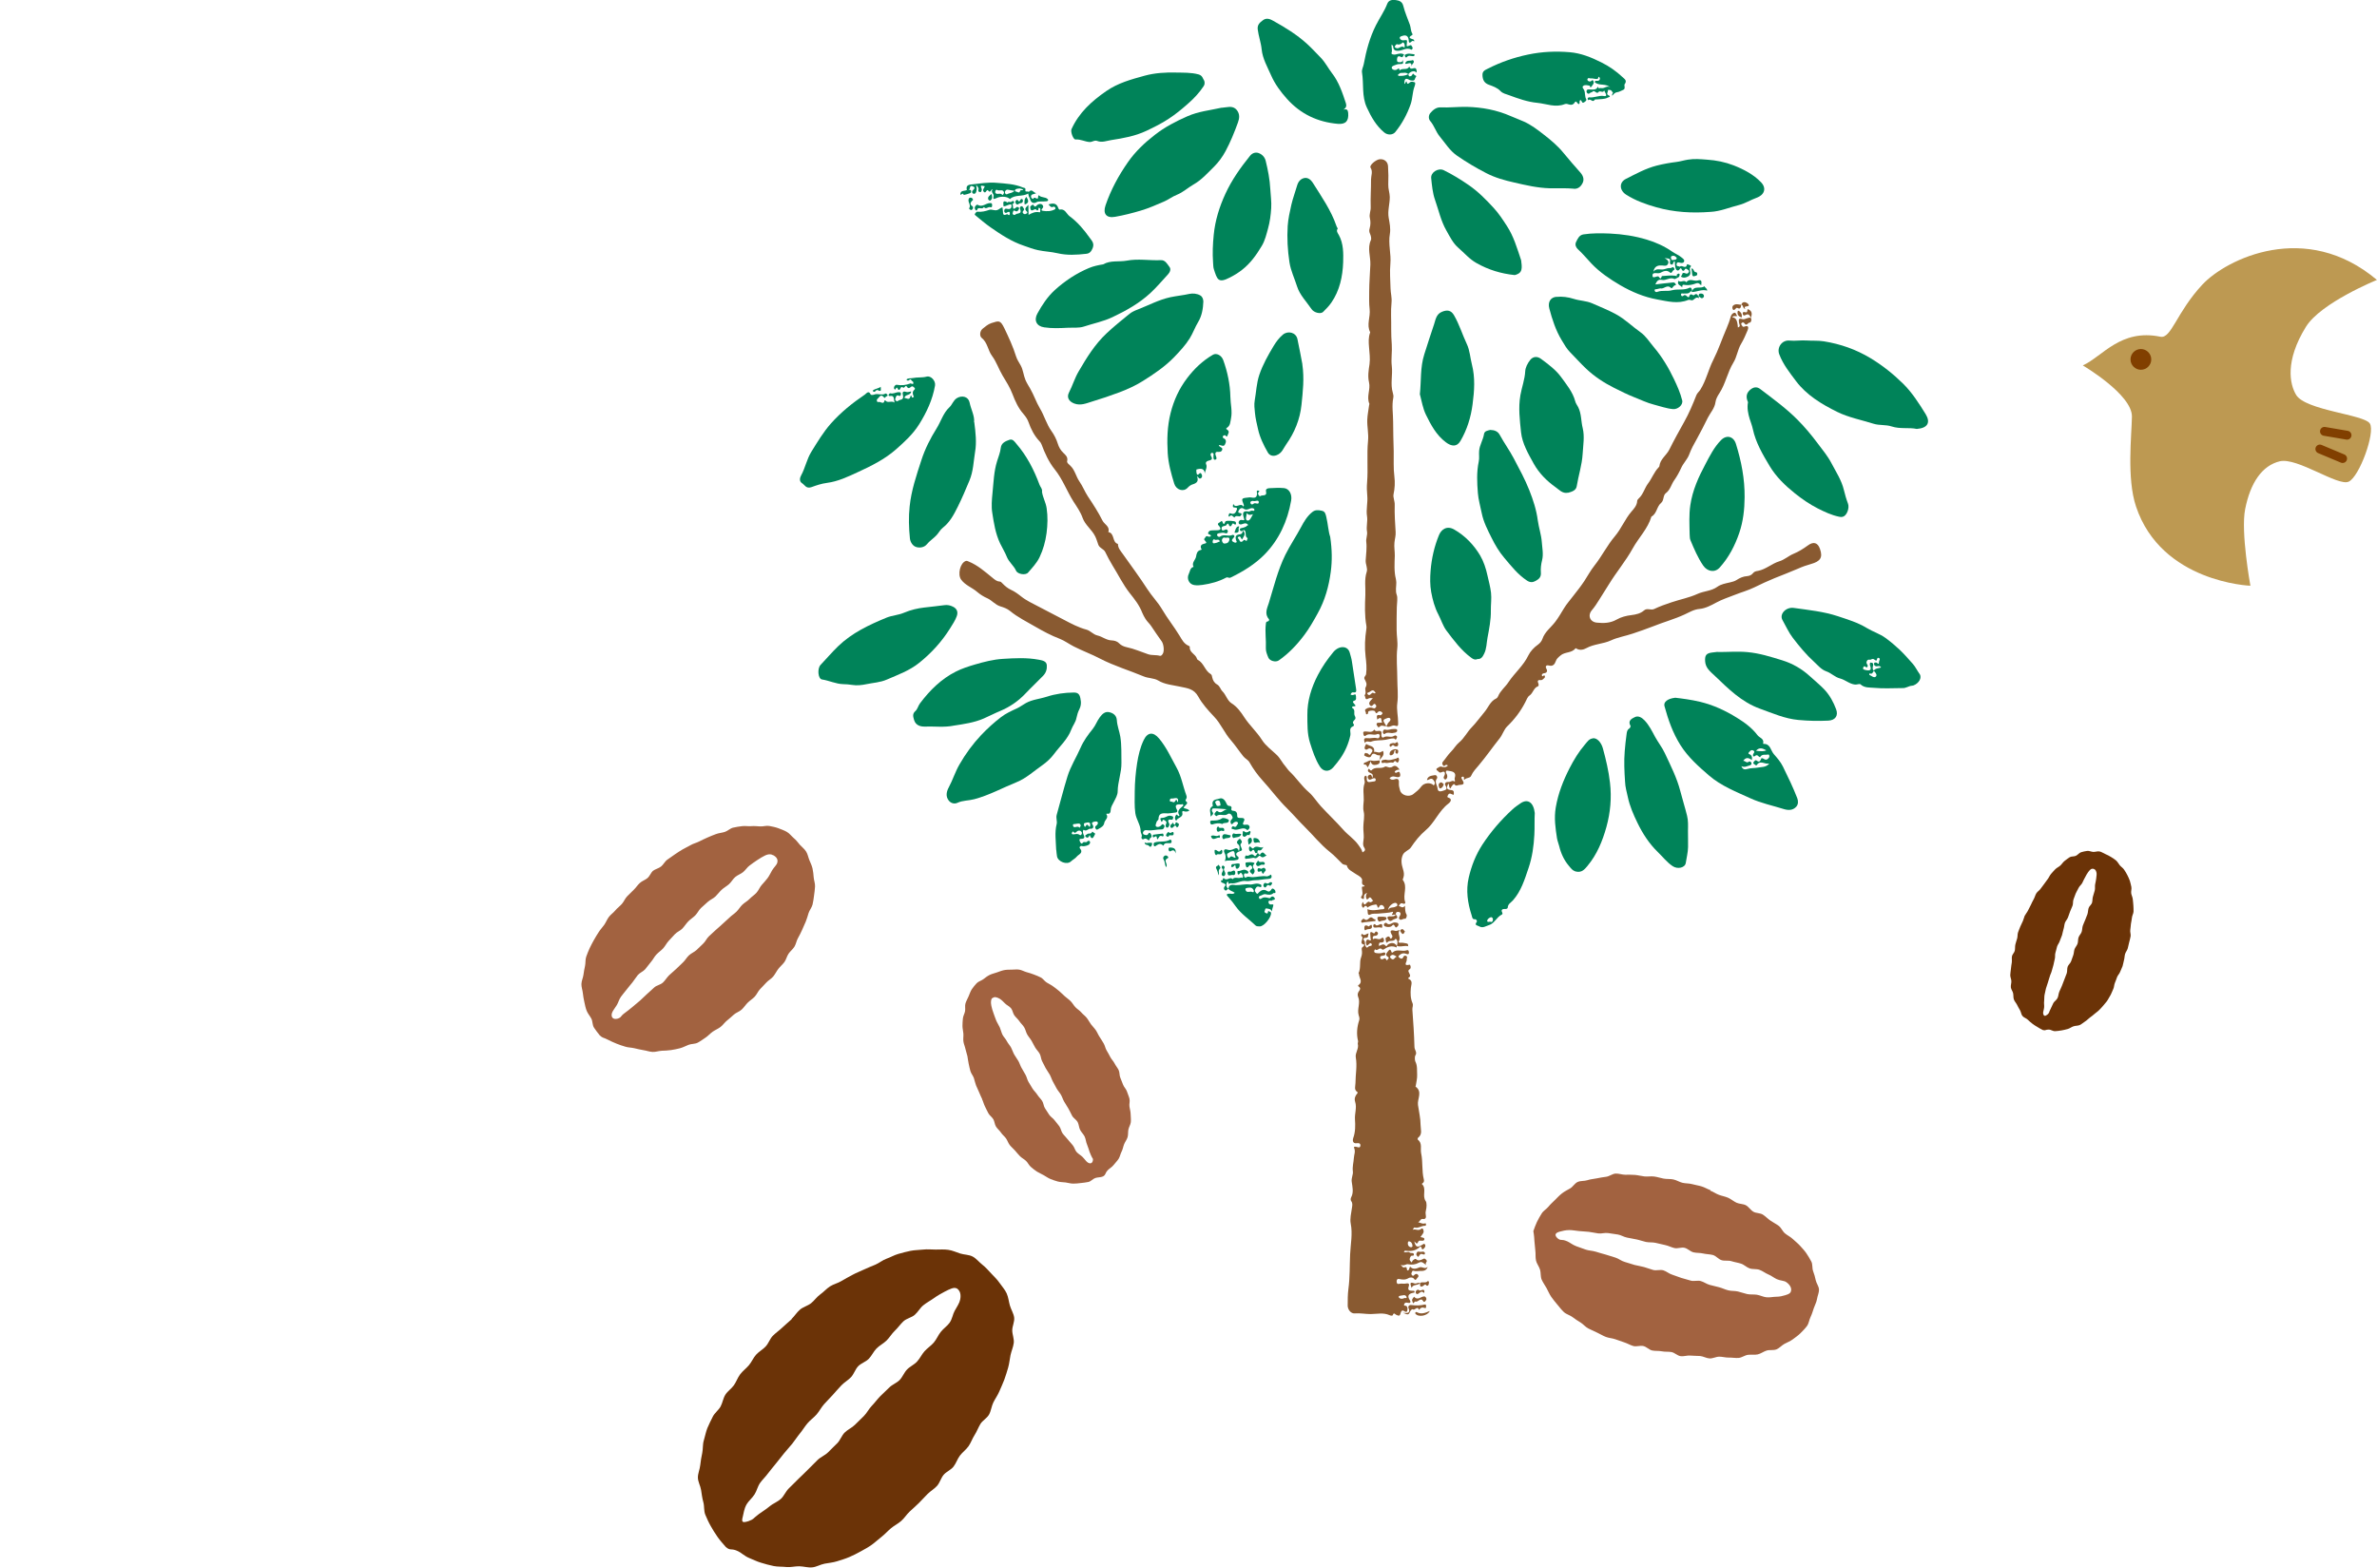 <?xml version="1.0" encoding="UTF-8"?>
<svg id="_レイヤー_2" data-name="レイヤー 2" xmlns="http://www.w3.org/2000/svg" viewBox="0 0 284.09 187.33">
  <defs>
    <style>
      .cls-1 {
        fill: #bd9952;
      }

      .cls-2 {
        fill: #813f00;
      }

      .cls-3 {
        fill: #008359;
      }

      .cls-4 {
        fill: #a26240;
      }

      .cls-5 {
        stroke: #813f00;
        stroke-linecap: round;
        stroke-linejoin: round;
        stroke-width: 1.06px;
      }

      .cls-5, .cls-6 {
        fill: none;
      }

      .cls-7 {
        fill: #6b3307;
      }

      .cls-8 {
        fill: #895a31;
      }
    </style>
  </defs>
  <g id="_画像" data-name="画像">
    <g>
      <g>
        <g>
          <g>
            <path class="cls-3" d="M146,12.88c.2-.02,.4-.04,.6-.07,.48-.08,.92-.05,1.24,.37,.35,.46,.3,.96,.11,1.47-.42,1.16-.89,2.32-1.47,3.4-.36,.68-.84,1.33-1.38,1.87-.77,.76-1.5,1.59-2.46,2.13-.68,.39-1.24,.93-1.99,1.23-.54,.21-1.01,.59-1.56,.82-.91,.39-1.81,.79-2.76,1.07-1.01,.3-2.03,.56-3.06,.74-1.05,.19-1.48-.38-1.14-1.37,.63-1.85,1.56-3.56,2.67-5.15,.88-1.27,2-2.33,3.23-3.28,1.19-.93,2.49-1.6,3.87-2.21,1.33-.59,2.73-.72,4.1-1.03Z"/>
            <path class="cls-3" d="M143.82,36.03c-.03,.86-.18,1.73-.62,2.45-.38,.63-.62,1.33-1.01,1.96-.52,.83-1.18,1.53-1.84,2.22-1.11,1.15-2.44,2.05-3.79,2.89-.86,.54-1.8,.96-2.76,1.33-1.09,.41-2.2,.78-3.32,1.12-.65,.2-1.32,.5-2.07,.23-.63-.23-.96-.72-.65-1.32,.43-.83,.69-1.74,1.16-2.53,.95-1.63,1.93-3.23,3.34-4.55,.88-.83,1.81-1.57,2.74-2.33,.29-.23,.65-.39,1-.52,1.28-.5,2.5-1.16,3.87-1.46,.76-.16,1.53-.23,2.29-.4,.37-.08,.9-.05,1.3,.19,.25,.15,.35,.43,.36,.73Z"/>
            <path class="cls-3" d="M186.01,35.48c.71-.07,1.4,.02,2.09,.24,.71,.23,1.47,.22,2.17,.52,.95,.42,1.92,.8,2.84,1.3,1.1,.59,1.96,1.47,2.96,2.17,.64,.45,1.07,1.16,1.58,1.76,.99,1.17,1.77,2.47,2.42,3.84,.39,.82,.76,1.65,.98,2.54,.13,.54-.53,1.09-1.09,1.04-.8-.07-1.54-.35-2.3-.54-.8-.2-1.55-.57-2.32-.87-.84-.33-1.65-.74-2.45-1.14-1.19-.6-2.3-1.32-3.29-2.25-.68-.64-1.29-1.33-1.94-1.99-.41-.41-.71-.94-1.01-1.44-.71-1.17-1.13-2.47-1.48-3.78-.21-.78,.15-1.35,.84-1.41Z"/>
            <path class="cls-3" d="M129.17,83.7c.05,.36,.01,.7-.16,1.04-.17,.33-.28,.69-.36,1.07-.09,.5-.45,.93-.61,1.37-.44,1.17-1.35,1.96-2.06,2.92-.38,.51-.87,.97-1.41,1.35-1.01,.7-1.92,1.56-3.06,2.02-1.69,.68-3.29,1.57-5.07,2.04-.67,.18-1.37,.13-2.01,.43-.36,.17-.78,.06-1.04-.27-.4-.51-.26-1.09,0-1.57,.48-.89,.77-1.86,1.28-2.74,.73-1.27,1.59-2.45,2.59-3.51,.73-.77,1.53-1.5,2.38-2.15,.57-.44,1.25-.75,1.91-1.05,.38-.18,.7-.43,1.06-.63,.78-.43,1.67-.49,2.5-.76,1.04-.34,2.13-.49,3.23-.5,.54,0,.75,.24,.82,.95Z"/>
            <path class="cls-3" d="M229.08,51.26c-.89-.2-1.97,.04-3.01-.3-.69-.23-1.45-.1-2.15-.32-1.46-.46-3-.75-4.35-1.42-1.84-.91-3.66-2-4.92-3.68-.75-1-1.55-2-2-3.2-.31-.82,.33-1.73,1.23-1.64,.68,.07,1.35-.06,2.03-.01,.69,.05,1.39-.01,2.07,.1,1.99,.32,3.85,.97,5.59,2.02,1.42,.86,2.7,1.88,3.87,3.03,1.08,1.06,1.9,2.35,2.7,3.64,.61,.99,.28,1.68-1.05,1.78Z"/>
            <path class="cls-3" d="M188.1,22.55c-.95-.09-1.92-.03-2.88-.05-1.46-.04-2.87-.37-4.25-.69-1.11-.25-2.26-.56-3.34-1.12-1.21-.62-2.36-1.31-3.47-2.07-.89-.61-1.44-1.53-2.11-2.34-.45-.55-.64-1.27-1.11-1.81-.27-.31-.17-.75,0-.95,.29-.35,.7-.71,1.22-.69,1.05,.05,2.1-.08,3.15-.06,1.84,.05,3.57,.37,5.26,1.11,.5,.22,1.03,.41,1.54,.64,.88,.39,1.65,.98,2.38,1.55,.84,.65,1.68,1.35,2.38,2.21,.65,.79,1.32,1.57,2.01,2.34,.32,.36,.47,.79,.29,1.2-.19,.42-.52,.78-1.08,.74Z"/>
            <path class="cls-3" d="M200.19,83.38c.87,.1,1.94,.24,3,.49,1.57,.38,3.03,1.05,4.39,1.9,.91,.56,1.81,1.21,2.47,2.09,.24,.32,.83,.41,.67,1,0,0,.03,.04,.04,.04,.84-.04,.86,.79,1.24,1.22,.4,.46,.81,.92,1.09,1.49,.61,1.24,1.21,2.48,1.71,3.77,.13,.34,.14,.74-.12,1.03-.41,.45-.95,.44-1.48,.28-1.34-.42-2.72-.7-4-1.29-1.71-.78-3.5-1.48-4.93-2.71-1.25-1.08-2.5-2.18-3.42-3.63-.93-1.47-1.47-3.04-1.92-4.68-.13-.47,.36-.89,1.26-.99Zm10.16,7.11c-.2-.03-.29-.42-.62-.13-.16,.14-.3-.08-.17-.28,.09-.15,.2-.27-.02-.39-.24-.13-.38,.07-.5,.2-.2,.22,.07,.23,.18,.31,.18,.15,.2,.35,.15,.63-.39-.3-.72-.35-1.03,.1,.26-.03,.38,.32,.67,.1,.13-.1,.29,.03,.32,.17,.04,.16-.09,.24-.24,.28-.31,.08-.6,.27-.97,.08,.17,.43,.43,.43,.76,.33,.38-.12,.8-.08,1.17-.15,.44-.09,1.01-.01,1.4-.48-.13,0-.21,0-.29,0-.41-.04-.85-.37-1.2,.17-.08,.12-.24-.09-.35-.14-.11-.05-.04-.22,0-.26,.09-.07,.18-.26,.33-.14,.39,.31,.46-.03,.58-.28,.18-.03,.29,.12,.44,.16,.23,.07,.38-.11,.48-.26,.06-.08,.03-.37-.11-.34-.33,.08-.75-.1-.97,.31Zm-.48-.77q.91,.13,1.24-.05c-.41-.21-.8-.43-1.24,.05Z"/>
            <path class="cls-3" d="M106.96,48.18c-.22-.42,.04-.97-.62-.85-.09,.02-.17-.08-.14-.15,.04-.08,.16-.2,.21-.18,.36,.11,.66-.14,1-.13,.16,0,.29,.01,.26,.19-.01,.1,0,.34-.24,.23-.31-.13-.32,.1-.4,.28-.05,.12-.07,.21,.05,.32,.19,.17,.28-.05,.43-.08,.32-.06,.51-.18,.4-.58-.07-.27-.06-.55,.4-.39,.16,.06,.38-.03,.59-.06-.04,.53-.76,.3-.8,.78,.26,.01,.61,.34,.72-.22,0-.04,.15-.11,.14,.04-.01,.2,.12,.12,.19,.09,.14-.04,.03-.12,.01-.18-.08-.23-.13-.47,.08-.67,.07-.08,.19-.17,.04-.29-.12-.1-.23-.25-.41-.09-.18,.15-.32,.24-.5-.05-.15-.23-.26,.24-.43,.13-.35-.24-.27,.24-.5,.28-.17,.03-.19-.59-.41-.08-.03,.07-.15,0-.17-.08-.08-.27,.2-.48,.29-.46,.58,.11,1.12,.05,1.67-.16,.04-.02,.24,.14,.34,.02,.04-.04-.05-.28-.08-.27-.16,0-.18-.4-.42-.15-.09,.09-.22,.1-.33-.06,.22-.21,.52-.12,.77-.18,.54-.12,1.09-.02,1.64-.17,.53-.15,1.11,.52,1.01,1.07-.29,1.68-1,3.19-1.9,4.63-.74,1.18-1.74,2.09-2.76,2.99-1.35,1.19-2.97,1.99-4.58,2.73-1.17,.54-2.36,1.11-3.68,1.28-.63,.08-1.26,.29-1.83,.5-.66,.24-.81-.26-1.15-.47-.36-.23-.25-.66-.1-.93,.49-.9,.67-1.93,1.22-2.82,.72-1.16,1.42-2.34,2.33-3.37,1.19-1.34,2.58-2.46,4.06-3.46,.18-.12,.46-.57,.71,0,.02,.05,.28,.05,.4,0,.44-.2,.93,.15,1.36-.13,.04-.02,.19,.07,.23,.14,.07,.11-.03,.19-.13,.2-.11,.01-.11,.32-.31,.09-.38-.45-.55,.07-.76,.22-.11,.08-.09,.43,.14,.36,.24-.07,.62,.37,.72-.18,0-.01,.08-.03,.08-.02,.29,.42,.76-.04,1.19,.31Z"/>
            <path class="cls-3" d="M110.41,72.61c.96-.11,1.71-.19,2.46-.29,.37-.05,.71,.02,1.04,.19,.48,.24,.62,.65,.43,1.15-.19,.52-.51,.98-.8,1.45-.99,1.58-2.23,2.94-3.68,4.1-1.15,.93-2.52,1.42-3.86,2-.8,.35-1.63,.38-2.44,.55-.52,.11-1.15,.19-1.72,.09-.36-.06-.7-.08-1.06-.09-.88-.02-1.68-.43-2.54-.56-.48-.07-.58-1.31-.17-1.74,.71-.74,1.37-1.53,2.11-2.24,1.66-1.6,3.7-2.55,5.78-3.41,.66-.27,1.42-.3,2.07-.58,.84-.36,1.7-.54,2.38-.62Z"/>
            <path class="cls-3" d="M227.37,82.23c-1.13,0-2.27,.08-3.39-.03-.52-.05-1.14,.03-1.61-.41-.11-.11-.42,.04-.66,.02-.68-.07-1.17-.57-1.8-.73-.62-.16-1.05-.65-1.64-.85-.62-.22-1.03-.75-1.48-1.16-.93-.84-1.74-1.83-2.51-2.83-.5-.65-.84-1.42-1.24-2.13-.42-.73,.43-1.59,1.34-1.46,1.78,.25,3.58,.43,5.27,.99,1.17,.39,2.38,.75,3.46,1.41,.72,.44,1.56,.69,2.24,1.19,.59,.43,1.14,.89,1.68,1.4,.56,.53,1.06,1.11,1.57,1.68,.33,.37,.53,.82,.82,1.22,.32,.45-.08,1.14-.75,1.38-.06,.02-.12,.03-.18,.03-.38,.03-.71,.31-1.11,.28Zm-3.43-2.07c.2-.32,.57-.28,.88-.39-.17-.3-.42-.1-.61-.15-.15-.04-.25-.14-.23-.31,.01-.18,.15-.14,.27-.13,.11,0,.31,.38,.32-.08,0-.16,.22-.37-.02-.47-.25-.1-.17,.25-.32,.33-.19-.07-.3-.34-.62-.14-.13,.08-.38-.12-.51,.23-.11,.28,.17,.37,.12,.56-.1,.39-.35-.15-.48,.07-.01,.02-.02,.04-.03,.05-.12,.19-.03,.29,.29,.35,.55,.11,.69-.03,.51-.52-.05-.14-.05-.26,.02-.38,.01-.02,.1,.02,.16,.02,.21,.02,.21,.2,.18,.32-.06,.24-.12,.46,.11,.65-.16,.11-.17,.45-.5,.31-.06-.02-.11,.15-.04,.18,.24,.1,.5,.37,.72,.22,.21-.14,.08-.41-.1-.59-.04-.04-.07-.09-.11-.14Z"/>
            <path class="cls-3" d="M187.4,58.88c-.66,.14-1.06-.36-1.49-.66-1.05-.75-1.96-1.66-2.6-2.8-.66-1.19-1.38-2.43-1.52-3.76-.15-1.45-.34-2.92-.08-4.42,.17-.97,.53-1.89,.58-2.89,.02-.41,.27-.93,.59-1.33,.35-.44,.86-.46,1.3-.13,.86,.64,1.75,1.29,2.38,2.15,.66,.91,1.41,1.8,1.71,2.93,.06,.25,.23,.45,.34,.67,.41,.8,.34,1.7,.55,2.53,.24,.99,.05,2.06-.01,3.09-.08,1.32-.5,2.57-.71,3.86-.08,.5-.59,.65-1.03,.77Z"/>
            <path class="cls-3" d="M178.11,51.38c.48,.01,.9,.15,1.14,.6,.52,.96,1.16,1.83,1.67,2.8,.66,1.25,1.34,2.49,1.86,3.81,.46,1.16,.85,2.35,1.01,3.6,.12,.87,.42,1.72,.48,2.58,.05,.72,.22,1.46,.03,2.2-.12,.47-.18,.99-.14,1.47,.04,.5-.21,.75-.57,.95-.34,.19-.64,.28-1.08,0-1.11-.73-1.88-1.73-2.72-2.72-.63-.74-1.11-1.56-1.52-2.39-.47-.94-.97-1.9-1.18-2.96-.16-.8-.4-1.61-.46-2.4-.1-1.24-.16-2.5,.1-3.74,.1-.44,.01-.87,.05-1.3,.06-.7,.47-1.3,.58-1.99,.06-.4,.42-.42,.74-.51Z"/>
            <path class="cls-3" d="M116.44,50.45c.17,1.27,.29,2.45,.1,3.54-.19,1.14-.2,2.31-.68,3.45-.44,1.05-.88,2.1-1.39,3.12-.46,.92-.94,1.85-1.79,2.51-.31,.24-.48,.6-.75,.89-.36,.39-.82,.67-1.17,1.1-.31,.38-.92,.46-1.34,.28-.33-.13-.62-.54-.67-.99-.13-1.28-.17-2.56-.03-3.85,.2-1.91,.81-3.7,1.4-5.51,.44-1.36,1.08-2.61,1.81-3.78,.53-.84,.79-1.85,1.56-2.56,.32-.3,.44-.8,.87-1.07,.61-.37,1.37-.19,1.52,.51,.17,.84,.62,1.62,.54,2.36Z"/>
            <path class="cls-3" d="M208.92,48.08c-.22-.51-.28-1,.2-1.45,.41-.38,.84-.47,1.28-.12,1.52,1.16,3.07,2.28,4.42,3.64,.87,.87,1.66,1.82,2.41,2.82,.58,.78,1.21,1.52,1.65,2.37,.55,1.05,1.22,2.05,1.5,3.24,.13,.53,.28,1.07,.48,1.59,.2,.52-.1,1.33-.5,1.54-.2,.1-.36,.08-.57,.04-.9-.19-1.7-.57-2.52-.98-1-.51-1.9-1.13-2.76-1.82-1.16-.93-2.23-1.96-3-3.24-.84-1.4-1.67-2.81-2.02-4.44-.09-.42-.25-.82-.38-1.23-.19-.63-.32-1.27-.2-1.96Z"/>
            <path class="cls-3" d="M158.98,64.15c.23,1.56,.24,2.88,.07,4.17-.23,1.74-.69,3.42-1.57,4.99-.49,.89-.99,1.77-1.59,2.57-.86,1.15-1.86,2.21-3.05,3.04-.37,.26-1.08,.07-1.25-.33-.15-.36-.32-.76-.3-1.14,.05-.96-.12-1.92,0-2.88,.02-.15,.02-.28,.2-.3,.18-.02,.23-.21,.17-.28-.57-.63-.21-1.32-.02-1.91,.6-1.95,1.07-3.93,1.98-5.78,.57-1.15,1.3-2.22,1.9-3.35,.33-.62,.71-1.27,1.31-1.75,.37-.3,.72-.25,1.12-.17,.42,.08,.47,.37,.56,.73,.21,.87,.25,1.78,.47,2.39Z"/>
            <path class="cls-3" d="M194.22,93.41c-.08-1.21-.14-2.41-.04-3.63,.05-.68,.13-1.35,.22-2.02,.04-.3,.06-.54,.34-.71,.08-.05,.17-.25,.13-.31-.37-.63,.2-.89,.54-1.05,.4-.19,.82,.06,1.15,.41,.54,.57,.88,1.27,1.24,1.94,.37,.68,.85,1.27,1.18,1.98,.69,1.48,1.44,2.94,1.85,4.54,.25,.98,.56,1.94,.8,2.92,.15,.59,.12,1.19,.11,1.8,0,.65,.02,1.3,.01,1.95-.01,.65-.18,1.26-.27,1.88-.08,.6-.98,.8-1.57,.4-.69-.46-1.19-1.12-1.78-1.69-1.03-1-1.81-2.21-2.42-3.47-.48-.98-.93-2.01-1.16-3.1-.13-.61-.31-1.2-.33-1.83Z"/>
            <path class="cls-3" d="M145.67,53.19c.06,.3,.52,.25,.4,.57-.1,.28-.33,.25-.6,.24-.2,0-.27,.2-.17,.45,.06,.14,.21,.46-.09,.49-.22,.02-.18-.29-.18-.46,0-.14,.08-.27-.09-.35-.05-.02-.14-.02-.17,.01-.14,.11-.08,.29-.02,.38,.3,.45-.18,.49-.34,.54-.25,.07-.34,.25-.27,.39,.23,.47-.21,.84-.14,1.32,.02-.82-.44-.83-1.01-.66-.02,.2-.01,.41,.08,.6,.21,.14,.33-.42,.53-.06,.09,.16,.12,.37-.06,.49-.23,.17-.28-.12-.49-.24,.24,.58,.01,.83-.5,.98-.21,.06-.43,.21-.61,.41-.51,.55-1.37,.24-1.6-.49-.37-1.2-.7-2.4-.78-3.65-.09-1.6-.06-3.17,.34-4.77,.39-1.56,1.03-2.94,1.98-4.19,.85-1.12,1.86-2.09,3.09-2.8,.42-.24,1.02,.07,1.23,.65,.51,1.42,.82,2.89,.85,4.39,.01,.85,.25,1.69,.08,2.54-.09,.42-.06,.88-.5,1.16-.17,.1-.03,.17,.08,.25,.27,.2,.08,.44,0,.65-.11,.33-.21-.04-.32-.02-.07,.01-.17,.03-.21,.08-.06,.08-.05,.23,.04,.27,.4,.18,.32,.49,.18,.76-.17,.33-.46,.03-.74,.07Z"/>
            <path class="cls-3" d="M126.23,101.56c-.03-1.03-.2-2.06,.06-3.09,.08-.34-.1-.71,0-1.08,.43-1.53,.82-3.08,1.29-4.6,.38-1.23,1.07-2.29,1.57-3.44,.34-.79,.88-1.54,1.45-2.24,.34-.42,.51-.95,.85-1.4,.29-.39,.62-.69,1.07-.61,.48,.09,.92,.36,.96,.96,.04,.69,.31,1.33,.42,2,.16,1.02,.11,2.06,.13,3.1,.02,1.18-.44,2.26-.45,3.42,0,.43-.26,.86-.47,1.27-.16,.31-.36,.61-.37,.99,0,.18-.07,.47-.4,.4-.07-.01-.14,.01-.11,.06,.31,.45-.2,.69-.25,1.04-.07,.4-.38,.54-.67,.71-.12,.07-.24,.18-.35,0-.07-.12-.14-.25,.03-.36,.18-.12,.3-.32,.17-.47-.07-.08-.36-.05-.52,.02-.26,.11-.06,.27,0,.43,.1,.26-.11,.4-.29,.37-.29-.06-.46,.37-.81,.14-.11-.07-.16,.3-.07,.48,.16,.33,.25,.6-.29,.59-.26,0-.15,.19-.12,.3,.04,.16,.23,.36,.31,.21,.16-.28,.41,.01,.56-.18,.07-.1,.23-.15,.31-.04,.1,.12,.02,.27-.07,.38-.08,.1-.62,.26-.8,.2-.28-.09-.4,.14-.31,.25,.48,.57-.15,.72-.37,1-.18,.23-.47,.36-.69,.57-.48,.45-1.55,.05-1.67-.6-.05-.26-.06-.52-.09-.78Zm2.01-2.21c-.07,.09-.13,.14-.14,.2-.03,.13,.06,.16,.17,.16,.22,0,.43-.1,.65,0,.11,.05,.22,.2,.34,0,.07-.11,.06-.23-.03-.33-.1-.12-.23-.14-.38-.1-.2,.05-.33,.47-.61,.07Zm.38-.9c-.13,.07-.44-.06-.38,.22,.1,.44,.61-.11,.77,.27,.05-.1,.17-.21,.15-.3-.07-.32-.33-.2-.54-.19Zm1.64,.36c.15-.56-.11-.58-.55-.47-.24,.06-.15,.19-.14,.3,0,.1,.12,.24,.17,.13,.23-.52,.36,.11,.53,.03Z"/>
            <path class="cls-3" d="M176.54,78.78c-.27,.1-.48-.01-.71-.18-1.2-.88-2.07-2.07-2.95-3.23-.43-.57-.64-1.3-.97-1.93-.45-.85-.69-1.77-.86-2.69-.15-.83-.14-1.71-.07-2.56,.12-1.46,.44-2.88,1-4.24,.27-.66,.93-1.18,1.82-.67,1.31,.75,2.35,1.84,3.1,3.1,.41,.7,.7,1.56,.88,2.41,.15,.68,.34,1.35,.42,2.04,.08,.71-.03,1.43-.02,2.14,.02,1.09-.2,2.18-.4,3.25-.12,.64-.1,1.3-.4,1.9-.18,.37-.36,.68-.83,.64Z"/>
            <path class="cls-3" d="M131.85,31.59c.88-.51,1.88-.27,2.81-.44,1.35-.26,2.71,0,4.07-.06,.54-.03,.77,.46,1.04,.81,.21,.27,.06,.63-.17,.88-.7,.76-1.37,1.56-2.13,2.26-1.33,1.22-2.88,2.09-4.51,2.86-1.11,.53-2.29,.75-3.43,1.13-.59,.19-1.28,.11-1.92,.14-.94,.05-1.88,.09-2.81-.05-.93-.13-1.26-.85-.81-1.66,.56-1.02,1.2-1.99,2.06-2.78,1.22-1.11,2.58-2.01,4.1-2.65,.55-.23,1.13-.35,1.71-.44Z"/>
            <path class="cls-3" d="M113.98,86.72c-1.13,.23-2.28,.07-3.42,.11-.49,.02-1.11-.11-1.31-.78-.11-.39-.24-.73,.16-1.08,.25-.22,.33-.63,.54-.91,1.17-1.56,2.54-2.92,4.29-3.8,.71-.36,1.5-.62,2.29-.85,1.1-.32,2.19-.6,3.31-.67,1.43-.09,2.88-.17,4.31,.1,.41,.08,.92,.16,.96,.65,.03,.44-.06,.88-.45,1.28-.69,.72-1.43,1.4-2.11,2.12-.84,.89-1.87,1.6-3,2.07-.68,.28-1.32,.62-1.99,.91-1.16,.5-2.37,.66-3.59,.85Z"/>
            <path class="cls-3" d="M143.93,9.65c.09,.31,.02,.51-.09,.67-.5,.75-1.1,1.4-1.78,2-.77,.69-1.56,1.34-2.42,1.9-.84,.55-1.73,.99-2.64,1.42-1.34,.63-2.76,.88-4.19,1.1-.53,.08-1.1,.33-1.66,.11-.34-.14-.61,.14-.92,.12-.57-.03-1.08-.35-1.68-.3-.29,.02-.62-.93-.49-1.23,.89-1.97,2.4-3.34,4.15-4.55,1.42-.98,2.98-1.4,4.58-1.84,1.24-.34,2.5-.41,3.75-.38,.89,.02,1.81-.02,2.7,.22,.5,.14,.52,.53,.68,.75Z"/>
            <path class="cls-3" d="M205.28,77.92c1.19,.01,2.37-.1,3.56,.01,1.44,.13,2.8,.56,4.16,.98,1.23,.38,2.35,1.02,3.32,1.91,.57,.53,1.18,1.01,1.72,1.58,.65,.69,1.09,1.51,1.41,2.37,.28,.75-.1,1.31-.94,1.35-1.19,.06-2.37,.03-3.57-.08-1.63-.15-3.07-.8-4.58-1.34-2.23-.8-3.8-2.4-5.44-3.96-.51-.48-1.09-.92-1.13-1.73-.04-.69,.13-.94,.83-1.03,.22-.03,.44-.05,.66-.08Z"/>
            <path class="cls-3" d="M204.44,25.32c-2.19,.17-4.37,.05-6.48-.55-1.24-.35-2.48-.79-3.6-1.5-.81-.51-.89-1.46-.04-1.89,1.19-.6,2.36-1.25,3.68-1.59,.8-.2,1.58-.34,2.39-.44,.42-.05,.88-.2,1.34-.27,.78-.13,1.51-.06,2.28,0,1.1,.07,2.17,.29,3.18,.68,1.2,.47,2.38,1.08,3.29,2.03,.7,.74,.36,1.53-.55,1.85-.73,.26-1.36,.68-2.13,.87-1.12,.28-2.19,.75-3.36,.81Z"/>
            <path class="cls-3" d="M201.94,63.82c-.02-1.14-.09-2.28,.08-3.44,.26-1.78,.98-3.37,1.8-4.9,.53-1,1.05-2.05,1.88-2.89,.65-.65,1.48-.46,1.77,.45,.65,2.08,1.06,4.19,1.04,6.38-.01,1.46-.17,2.89-.64,4.27-.52,1.52-1.26,2.95-2.35,4.15-.59,.64-1.47,.46-1.96-.25-.65-.95-1.09-2-1.53-3.05-.09-.21-.06-.48-.09-.72Z"/>
            <path class="cls-3" d="M169.7,47.08c.17-1.54,.02-3.16,.53-4.75,.38-1.2,.77-2.4,1.17-3.59,.17-.5,.24-1.2,.94-1.48,.65-.27,1.1-.17,1.44,.42,.64,1.1,1,2.32,1.54,3.46,.35,.74,.39,1.62,.6,2.43,.4,1.57,.29,3.14,.08,4.72-.2,1.57-.66,3.06-1.46,4.42-.43,.73-1.08,.64-1.73,.15-1.16-.87-1.79-2.08-2.4-3.32-.36-.75-.49-1.59-.72-2.46Z"/>
            <path class="cls-3" d="M159.89,27.3c-.24,.3,.01,.58,.12,.78,.57,1.03,.55,2.21,.52,3.27-.06,1.67-.41,3.37-1.41,4.81-.28,.41-.64,.77-.99,1.12-.29,.28-1.08,.1-1.38-.34-.6-.89-1.41-1.69-1.73-2.71-.3-.96-.75-1.86-.91-2.89-.22-1.45-.3-2.89-.21-4.33,.06-.86,.25-1.71,.44-2.55,.18-.77,.46-1.51,.68-2.27,.13-.46,.4-.81,.85-.91,.44-.1,.81,.22,1.01,.53,1.06,1.69,2.21,3.32,2.86,5.23,.03,.09,.09,.17,.14,.26Z"/>
            <path class="cls-3" d="M192.48,10.51c-.5-.62-1.35-.19-1.88-.69,.01-.21,.2-.16,.32-.16,.27,0,.34-.24,.28-.35-.2-.35-.15,.09-.26,.11-.29,.07-.55-.09-.83-.05-.12,.02-.28-.13-.37,.06-.04,.08-.03,.14,.04,.21,.1,.1,.21,.11,.33,.08,.11-.02,.21-.28,.33-.03,.12,.27-.08,.44-.22,.64-.2,.28-.15-.07-.24-.09-.26-.05-.55-.14-.76,.03-.18,.14,.02,.32,.11,.49,.16,.34,.05,.75,.25,1.1,.08,.14-.12,.28-.26,.37-.29,.18-.24-.24-.43-.27-.22,.1,.01,.35-.18,.48-.04-.02-.1-.03-.13-.07-.1-.12-.24-.35-.35-.16-.27,.45-.58,.31-.94,.21-.06-.02-.2-.01-.27,.02-1.12,.45-2.19-.04-3.28-.15-1.18-.11-2.29-.51-3.4-.92-.35-.13-.74-.2-1.01-.49-.38-.4-.89-.57-1.38-.75-.56-.2-.75-.59-.77-1.15-.02-.51,.33-.61,.67-.79,1.52-.77,3.1-1.32,4.78-1.67,1.66-.35,3.32-.42,4.98-.28,1.33,.11,2.55,.6,3.77,1.21,.97,.48,1.8,1.07,2.57,1.79,.24,.23,.54,.39,.22,.83-.09,.12,.15,.55-.17,.67-.23,.09-.47,.25-.68,.27-.3,.03-.44,.2-.62,.43-.1-.21,.13-.33,.07-.38-.12-.1-.17-.33-.37-.3-.06,0-.23-.1-.22,.07,.01,.18-.24,.41,.04,.54,.42,.19,0,.26-.05,.29-.42,.22-.89,.17-1.33,.22-.1,.01-.2-.03-.26,.06-.23,.38-.51-.24-.74,.04-.03-.07-.11-.14-.09-.2,.01-.06,.11-.15,.16-.15,.62,.1,1.2-.28,1.82-.15,.12,.03,.28,0,.23-.17-.05-.18-.16-.33-.24-.5-.13,.39-.5-.07-.69,.21-.21,.29-.47-.38-.74-.02,0,.01-.2,.05-.28,.13-.11,.11-.22,.09-.31-.01-.09-.1-.11-.22-.05-.33,.08-.13,.18-.11,.33-.1,.35,0,.8,.13,1-.34,.09,.33,.12,.13,.42,.18,.39,.07,.72-.41,1.08-.03Z"/>
            <path class="cls-3" d="M124.54,58.81c.1,.65,.45,1.24,.55,1.92,.15,1.01,.12,1.98-.01,2.99-.14,1.02-.4,1.96-.84,2.88-.34,.7-.87,1.25-1.37,1.83-.3,.35-1.25,.19-1.43-.22-.28-.62-.86-1.03-1.11-1.67-.22-.55-.54-1.06-.8-1.6-.56-1.18-.75-2.44-.94-3.67-.12-.74-.05-1.57,.03-2.36,.13-1.27,.16-2.56,.55-3.8,.16-.53,.38-1.04,.44-1.6,.07-.58,.57-.79,1.03-.95,.4-.14,.62,.22,.83,.47,1.25,1.44,2.11,3.12,2.77,4.9,.11,.29,.38,.52,.29,.89Z"/>
            <path class="cls-3" d="M190.38,88.23c.46-.07,.98,.45,1.19,1.2,.37,1.35,.69,2.71,.85,4.11,.21,1.8,.05,3.56-.43,5.3-.47,1.68-1.12,3.27-2.25,4.63-.35,.42-.69,.84-1.37,.69-.43-.1-.64-.42-.86-.68-.58-.68-.95-1.49-1.16-2.36-.08-.31-.2-.6-.26-.92-.19-1.23-.37-2.43-.15-3.71,.29-1.69,.9-3.23,1.66-4.71,.51-.99,1.09-1.95,1.83-2.81,.29-.34,.48-.67,.94-.73Z"/>
            <path class="cls-3" d="M183.43,97.17c-.05,.76,0,1.68-.05,2.6-.07,1.35-.26,2.69-.69,3.95-.46,1.36-.89,2.78-1.87,3.88-.25,.28-.6,.42-.62,.87,0,.09-.15,.18-.34,.16-.16-.01-.53,.02-.33,.4,.05,.09,.07,.22-.04,.27-.62,.29-.86,1.05-1.52,1.25-.37,.11-.76,.42-1.19,.15-.17-.11-.62-.09-.29-.52,.09-.12-.06-.33-.18-.32-.37,.03-.35-.25-.42-.46-.48-1.48-.71-3-.35-4.53,.32-1.38,.83-2.7,1.62-3.92,1.02-1.56,2.22-2.95,3.59-4.21,.3-.28,.65-.52,.99-.75,.83-.56,1.54-.13,1.69,1.17Zm-5.37,12.97c.24,.11,.35,0,.37-.22,.02-.18-.1-.35-.27-.3-.16,.05-.37,.21-.41,.37-.05,.2,.15,.21,.31,.16Z"/>
            <path class="cls-3" d="M144.98,31.34c-.08-1.09-.03-2.17,.08-3.27,.17-1.74,.68-3.36,1.4-4.92,.76-1.65,1.8-3.12,2.94-4.53,.25-.31,.61-.45,.96-.35,.45,.14,.79,.47,.91,.95,.27,1.1,.49,2.21,.55,3.36,.04,.76,.16,1.52,.11,2.29-.05,.83-.16,1.65-.38,2.44-.19,.69-.36,1.42-.73,2.05-.65,1.09-1.37,2.11-2.39,2.9-.45,.35-.93,.65-1.45,.91-1.39,.72-1.51,.22-1.9-.99-.09-.26-.07-.56-.1-.84Z"/>
            <path class="cls-3" d="M181.84,31.43c.1,.85-.04,1.18-.6,1.38-.07,.03-.15,.06-.23,.06-1.61-.17-3.11-.62-4.54-1.43-.86-.48-1.46-1.21-2.17-1.82-.64-.55-1.02-1.34-1.44-2.08-.65-1.14-.92-2.43-1.35-3.65-.29-.82-.37-1.73-.46-2.6-.07-.7,.85-1.26,1.5-.95,1.05,.51,2.03,1.12,2.99,1.78,1.12,.77,2.07,1.74,2.98,2.73,.6,.65,1.09,1.4,1.57,2.14,.82,1.25,1.23,2.68,1.7,4.08,.04,.11,.03,.24,.04,.36Z"/>
            <path class="cls-3" d="M160.57,13.1c.41-.11,.52,.03,.56,.4,.08,.94-.28,1.38-1.24,1.3-2.4-.21-4.43-1.16-6.07-2.98-.77-.86-1.45-1.78-1.9-2.81-.44-1-1.02-2-1.13-3.1-.08-.82-.37-1.58-.47-2.39-.07-.58,.26-.83,.63-1.11,.43-.32,.86-.13,1.23,.08,1.42,.79,2.81,1.64,4.02,2.74,.57,.52,1.09,1.09,1.63,1.64,.55,.56,.88,1.24,1.34,1.84,.84,1.07,1.27,2.36,1.69,3.64,.09,.29,.04,.54-.29,.74Z"/>
            <path class="cls-3" d="M148.5,63.4c-.14,.12-.25,.11-.31-.08-.04-.13,.04-.17,.15-.2,.19-.04,.38-.09,.55-.17,.1-.04,.14-.18,.3-.19-.22-.32-.49-.21-.68-.14-.23,.09-.44,.08-.47-.14-.03-.19,.16-.39,.4-.34,.26,.06,.32,.06,.22-.24-.15-.46-.21-.93,.55-.77,.1,.02,.22-.06,.34-.1,.13-.04,.4,.12,.37-.12-.02-.18-.28-.23-.49-.15-.27,.11-.51,.24-.81,.02-.2-.14-.44-.04-.57,.22-.15,.29,.04,.3,.24,.33,.06,0,.14,.1,.08,.19-.06,.08-.14,.19-.21,.19-.23,0-.47-.14-.63,.14-.19-.12-.35-.44-.61-.1-.06-.05-.14-.08-.08-.19,.06-.11,.03-.29,.26-.2,.44,.17,.61-.12,.73-.48,.04-.13,0-.2-.12-.21-.4-.04-.4-.03-.32-.46,.31,.67,.9-.24,1.21,.34,.04-.1,.08-.14,.07-.16-.34-.87-.34-.85,.65-.95,.32-.03,.87,.28,.92-.42,.01-.14-.15-.46,.16-.39,.28,.06-.07,.2-.05,.34,.03,.18,.18,.39,.27,.32,.22-.19,.84,.09,.69-.56-.07-.31,.19-.38,.41-.39,.58-.03,1.16-.06,1.73-.01,.63,.06,1,.74,.86,1.5-.43,2.45-1.44,4.66-3.17,6.43-1.15,1.17-2.58,2.05-4.08,2.77-.21,.1-.29-.11-.52,0-.88,.47-1.84,.73-2.83,.87-.33,.05-.67,.07-.98,.02-.61-.09-.94-.76-.65-1.34,.15-.29,.14-.72,.57-.84-.27-.49,.23-.81,.3-1.23,.05-.3,.11-.69,.54-.78,.24-.05,.07-.12,.04-.22-.08-.26,.04-.44,.31-.51,.4-.1,.42-.11,.14-.43-.1-.11-.07-.17,0-.24,.1-.11,.14-.33,.36-.23,.15,.07,.26,.04,.37-.01,.08-.29-.47-.13-.29-.48,.13-.25,.36-.22,.58-.23,.11,0,.23-.02,.33-.01,.57,.01,.71-.14,.29-.6-.14-.15,0-.28,.13-.33,.11-.04,.26-.3,.34-.09,.23,.6,.27,.05,.39-.05,.13-.11,1.08-.07,1.19,.07,.04,.05,.06,.15,.05,.22-.09,.34-.34-.27-.47,.08-.1,.26-.28,.35-.41,0-.01-.03-.02-.08-.04-.08-.1-.03-.16,.04-.19,.11-.13,.27-.69,.05-.61,.52,.05,.29,.31,.14,.44,.08,.16-.08,.23,0,.28,.1,.05,.09,.03,.19-.05,.28-.1,.11-.15,.06-.28,.02-.2-.07-.46-.03-.68,.02-.09,.02-.32,.07-.24,.27,.06,.14,.24,.23,.35,.14,.45-.35,.98,.03,1.44-.19,.12-.06,.2,0,.25,.08,.06,.1-.02,.19-.09,.26-.14,.16-.31,.31-.03,.48,.09,.06,.24,.12,.33,.08,.17-.06,.04-.19,.01-.29-.12-.39-.05-.65,.44-.69,.24-.02,.38-.2,.34-.47,.49,.4,.12,.71-.07,1.09-.16-.16-.16-.49-.44-.31-.16,.1,.01,.2,.07,.28,.1,.16,.13,.43,.44,.24,.09-.05,.12-.29,.36-.09,.2,.16,.16-.19,.25-.28-.35-.18-.18-.55-.29-.82-.09-.22-.19-.14-.32-.09Zm-2.04,1.54c.33,0,.48-.3,.48-.49,0-.36-.38-.12-.58-.2-.15-.07-.37,.18-.31,.39,.04,.16,.15,.39,.41,.3Zm2.55-3.63c-.02,.36-.26,.83,.09,.9,.28,.06,.47-.43,.65-.76-.28,.09-.53,.16-.74-.14Zm.75-1.45c-.15,0-.35,.06-.32,.22,.03,.2,.21,.28,.4,.1,.18-.16,.64,.22,.6-.2-.03-.31-.44,0-.68-.12Zm-3.96,4.84c-.16-.39-.44-.07-.64-.22-.12-.09-.22,.06-.23,.24-.02,.3,.24,.19,.31,.18,.19-.02,.37-.13,.55-.2Z"/>
            <path class="cls-3" d="M168.32,8.88c.04,.29,.18,.29,.4,.16,.09-.05,.1-.42,.32-.09,.06,.09,.34,.07,.17,.26-.12,.14-.08,.43-.36,.42-.14,0-.29-.01-.4-.08-.49-.29-.61-.06-.6,.39,.1,.37,.18-.62,.32,0,.04,.17,.24-.01,.31-.07,.2-.19,.44-.08,.6-.03,.12,.04,.04,.32-.02,.49-.26,.68-.22,1.41-.46,2.11-.43,1.23-1.03,2.34-1.84,3.34-.3,.37-.9,.39-1.31,.06-.97-.8-1.57-1.86-2.09-2.99-.63-1.35-.35-2.81-.58-4.21-.05-.31,.15-.65,.21-.98,.3-1.61,.71-3.16,1.46-4.65,.43-.86,1-1.65,1.35-2.56,.17-.45,.61-.5,1.02-.44,.41,.06,.77,.17,.9,.71,.19,.76,.51,1.49,.78,2.23,.13,.35,.09,.74,.29,1.06,.03,.05,.03,.16,.01,.17-.63,.33-.23,.41,.11,.53,.1,.04,.13,.14,.1,.25-.25-.22-.34,.13-.52,.14-.08,0-.12-.1-.12-.22-.03-.58-.32-.77-.85-.56-.09,.03-.27,.08-.22,.24,.06,.21,.28,.28,.43,.26,.46-.05,.46-.07,.41,.33-.05,.43-.05,.45,.35,.28,.23-.1,.22,.1,.3,.19,.13,.16-.06,.35-.11,.32-.55-.32-1.03,.11-1.55,.13-.45,.02-.6-.13-.63-.54,0-.06-.1-.12-.18-.22-.05,.35,.12,.67-.01,1.01-.06,.15,.23,.25,.49,.19,.35-.08,.73-.23,1.07,.06v-.02c-.21-.06-.13,.43-.44,.25-.21-.12-.4-.12-.45,.18-.03,.18-.05,.43,.17,.45,.18,.01,.5,.07,.5-.32,.09,.57,.09,.53-.47,.55-.16,0-.37,.1-.55,.16-.11,.04-.4,.15-.26,.38,.11,.18,.37,.2,.53,.14,.18-.08,.32-.34,.37,.08,.29-.29,.71-.07,1.01-.28,.07-.05,.16-.22,.19-.14,.14,.5,.66-.12,.8,.29,.04,.13,.1,.27-.02,.39-.12-.29-.66-.18-.94,.19-.25-.28-.59-.13-.89-.15-.11-.01-.24,.15-.36,.24,.04,.04,.07,.11,.11,.11,.39,.02,.78-.01,1.14-.2Zm-1.17-3.55c-.29-.13-.37,.07-.45,.24-.04,.08,.06,.11,.13,.15,.35,.23,.67-.41,1.01-.02,.01-.01,.03-.03,.03-.04,.02-.18,.04-.37-.08-.51-.14-.18-.21,0-.32,.08-.09,.06-.22,.07-.32,.1Z"/>
            <path class="cls-3" d="M202.2,34.9s-.08-.08-.12-.12c-.21,.38-.56,.28-.89,.3-.1,0-.32-.08-.28,.16,.03,.15,.16,.23,.3,.09,.29-.28,.57,.45,.68,.09,.17-.53,.44-.02,.58-.15,.32-.3,.41,0,.56,.17l-.02-.02s.02,.04,.03,.05c0,.06,0,.12,0,.17-.41-.29-.58,.34-.9,.24-.14-.04-.28-.08-.39-.03-1.23,.5-2.44,.16-3.67-.06-1.6-.29-3.06-.91-4.44-1.71-1.24-.73-2.44-1.53-3.45-2.6-.53-.56-1.03-1.17-1.61-1.7-.19-.18-.39-.5-.21-.87,.2-.41,.38-.82,.88-.9,1.05-.16,2.11-.14,3.17-.1,1.49,.07,2.96,.29,4.38,.72,1.08,.32,2.12,.79,3.07,1.45,.37,.25,.8,.42,1.15,.72,.15,.13,.34,.26,.25,.47-.09,.2-.34,.17-.49,.12-.26-.09-.41-.02-.41,.23,0,.26,.28,.16,.41,.26,.2-.31,.72,.38,.84-.27,.02-.09,.25,.05,.37,.09,.15,.05,.13,.12,.02,.25-.07,.08-.05,.27-.02,.4,.12,.47-.07,.67-.52,.8-.21,.06-.36,.02-.5-.05-.16-.09,.05-.17,.06-.26,.04-.26,.19-.27,.39-.18,.17,.08,.32,.05,.41-.13,.1-.22-.1-.27-.22-.37-.12-.1-.2-.06-.27,.08-.08,.16-.24,.18-.32,.01-.12-.25-.14-.26-.32-.02-.16,.21-.38,.05-.44-.17-.07-.27-.07-.54-.1-.84-.26,.04-.13,.48-.41,.39-.26-.08-.14-.3-.14-.5,0-.22-.27-.23-.67-.26,.44,.22,.57,.46,.38,.74-.16,.23-.37,.16-.64,.14-.41-.04-.94,0-1.07,.73,.39-.48,.85-.16,1.27-.28,.25-.07,.51-.18,.8-.14,.09,.01,.22-.23,.38-.03,.07,.09,.1,.22,0,.25-.19,.07-.26,.49-.46,.31-.44-.39-.86-.11-1.18,.04-.32,.15-.94-.19-.92,.34,.02,.45,.6-.09,.75,.13,.22,.32,.26,.2,.35-.04,0-.02,.02-.05,.03-.05,.53-.03,1.06-.11,1.58-.04,.18,.02,.21,.16,.19-.11,0-.04,.14-.12,.23-.15,.03-.01,.13,.08,.12,.11-.02,.11-.04,.27-.11,.31-.18,.08-.45,.27-.52,.23-.54-.27-1,.23-1.5,.11-.49-.11-.63,.23-.78,.54,.73-.08,1.45-.18,2.17-.24,.11,0,.29,.13,.29,.33-.3-.05-.43,.49-.58,.34-.47-.49-.85,.17-1.28,.04-.04-.01-.27,.07-.41,.09-.11,.02-.34-.02-.26,.21,.04,.13,.16,.18,.34,.11,.55-.21,1.15-.02,1.71-.18,.69-.19,1.43,.05,2.12-.31,.17-.09,.34,.23,.28,.49h0Zm-1.81-4.09c-.14-.16-.28-.29-.52-.23-.22,.05-.17,.2-.14,.33,.05,.25,.23,.16,.39,.14,.14-.02,.28-.05,.28-.24Z"/>
            <path class="cls-3" d="M155.65,43.54c.25,1.7,.06,3.27-.1,4.83-.18,1.74-.82,3.31-1.83,4.74-.34,.47-.49,1.04-1.15,1.29-.52,.2-.88-.04-1.04-.32-.51-.88-.96-1.81-1.18-2.81-.14-.63-.3-1.26-.36-1.91-.05-.5-.12-1.01-.03-1.5,.18-1.02,.21-2.05,.55-3.07,.42-1.24,1.05-2.34,1.7-3.43,.29-.48,.65-.98,1.12-1.37,.6-.5,1.55-.27,1.73,.51,.23,1.05,.42,2.12,.6,3.05Z"/>
            <path class="cls-3" d="M161.42,83.01c.22,.11,.38,.03,.55-.05,.13,.17,.09,.37,.1,.56,0,.06-.07,.16-.12,.18-.27,.09-.33,.16-.13,.38,.26,.27,.25,.33-.12,.34-.11,0-.12,.17-.09,.18,.4,.19,.18,.6,.28,.88,.04,.1,.21,.34,.02,.53-.15,.15-.33,.32-.1,.56,.03,.03-.02,.2-.06,.21-.61,.22-.28,.71-.36,1.09-.21,.98-.61,1.91-1.19,2.75-.26,.38-.56,.74-.86,1.09-.5,.57-1.19,.53-1.6-.11-.55-.87-.86-1.84-1.17-2.82-.35-1.1-.31-2.24-.32-3.34-.02-1.68,.48-3.28,1.26-4.78,.51-.98,1.14-1.88,1.84-2.73,.68-.81,1.72-.79,1.96,.05,.1,.36,.22,.72,.27,1.1,.16,1.07,.33,2.15,.49,3.22,.03,.23,.09,.52-.34,.44-.14-.03-.25,.07-.32,.27Z"/>
            <path class="cls-3" d="M121.01,24.42c.14,.14-.11,.89,.5,.32,.03-.03,.17,0,.22,.03,.08,.07,.09,.19,.02,.27-.08,.09-.11,.26-.32,.21-.11-.02-.29-.24-.36,.07-.03,.12-.1,.22,.03,.32,.17,.14,.29-.06,.42-.09,.21-.05,.58-.05,.43-.47-.04-.12-.11-.29,.03-.39,.07-.05,.21-.08,.26,.04,.05,.13,.25,.24,.09,.43-.09,.11-.18,.22-.02,.36,.09,.07,.18,.1,.28,.05,.12-.06,.29-.13,.12-.3-.36-.34-.06-.49,.2-.79,0,.46,.01,.8,.02,1.2,.42-.24,.82-.41,1.28-.32,.16,.03,.1-.05,.11-.16,.01-.14,.08-.28-.09-.35-.19-.07-.09,.11-.12,.17-.04,.13-.16,.18-.22,.08-.2-.34-.6,.37-.74-.16-.03-.12-.06-.23,.05-.33,.09-.08,.26-.19,.3-.13,.24,.45,.36,.04,.55-.04,.15-.06,.35-.13,.51,.02,.17,.16,.15,.31,0,.47-.08,.1-.15,.23,.05,.26,.51,.08,1.02,.08,1.49-.19,.03-.02,.05-.11,.04-.15-.04-.09-.14-.19-.23-.15-.32,.16-.41-.09-.6-.27,.54-.17,.97-.18,1.17,.43,.02,.07,.1,.19,.13,.19,.68-.16,.83,.49,1.21,.78,.95,.7,1.71,1.59,2.39,2.55,.25,.36,.62,.67,.38,1.27-.17,.42-.37,.64-.77,.68-1.15,.13-2.29,.2-3.44-.07-.77-.18-1.57-.2-2.34-.37-.57-.12-1.12-.34-1.68-.53-1.46-.49-2.72-1.32-3.97-2.19-.63-.44-1.22-.95-1.82-1.44-.17-.14,.02-.24,.08-.35,.04-.06,.09-.09,.19-.08,.48,.05,.94-.06,1.39-.22,.35-.12,.71,.2,1.11-.05,.12-.08,.29-.2,.46-.26,.02,.18,.07,.36,.07,.53-.01,.43,.15,.46,.5,.29,.04-.02,.3,.31,.32-.06,.01-.31-.18-.23-.38-.11-.13,.08-.3-.04-.29-.19,0-.16,.05-.34,.32-.28,.46,.12,.61-.11,.53-.54,.05,0,.09-.01,.14-.02Z"/>
            <path class="cls-3" d="M141.47,96.55s.05,.03,.09,.04c.21,.08,.45,.08,.59,.29-.2,.11-.44,.15-.64,.07-.2-.08-.23,.06-.21,.14,.16,.65-.59,.57-.72,1.01-.23-.26-.16-.47-.05-.66,.18-.31,.24,.31,.44,0-.34-.44-.04-.75,.33-1.05,.07-.06,.18-.12,.1-.24-.08-.11-.17,0-.25-.01-.56-.06-.81,.07-.47,.66,.07,.13,.03,.28-.17,.3-.38,.04-.77,.13-1.14,.1-.54-.04-.91,.04-.91,.69,0,.11-.21,.22-.23,.34-.03,.18-.21,.41-.05,.54,.14,.11,.39,.06,.56-.09,.1-.09,.16-.26,.33-.12,.08,.06,.15,.13,.1,.25-.07,.14-.1,.31-.32,.31-.58-.02-1.15,.18-1.74,.1-.18-.03-.37-.02-.47,.18-.06,.12-.05,.28,.06,.32,.17,.07,.41,.17,.53-.06,.13-.23,.25-.11,.31,0,.1,.16,.19,.36-.07,.5-.1,.05-.03,.39-.27,.21-.18-.13-.28-.23-.52-.09-.17,.1-.3-.14-.25-.24,.13-.27-.1-.45-.1-.67,0-.79-.53-1.42-.64-2.19-.12-.86-.07-1.72-.07-2.58,.01-1.13,.11-2.26,.28-3.37,.15-.95,.37-1.91,.79-2.78,.47-.98,1.16-1.01,1.85-.18,.87,1.04,1.41,2.26,2.06,3.43,.6,1.07,.78,2.25,1.19,3.36,.05,.13,.06,.28-.02,.41-.09,.15-.15,.19,.07,.38,.21,.18-.29,.43-.39,.7Zm-.69-.7c.11-.55-.22-.51-.56-.43-.14,.03-.35-.06-.4,.16-.02,.09,0,.25,.12,.22,.17-.04,.35,.23,.52-.07,.23-.4,.16,.11,.32,.12Z"/>
            <path class="cls-3" d="M146.82,106.18c.06-.6,.65-.41,.88-.4,.55,.02,1.07-.15,1.62-.08,.4,.06,.78-.22,1.21-.05,.13,.05,.22,.04,.23,.19,.01,.24-.12,.19-.27,.13-.29-.1-.4,.13-.49,.33-.08,.17,.05,.31,.15,.43,.16,.19,.23-.02,.32-.1,.28-.25,.58-.4,.95-.16,.22,.14,.37,.07,.5-.13,.06-.09,.12-.22,.28-.12,.14,.09,.24,.2,.24,.38,0,.23-.18,.07-.24,.13-.28,.27-.63,.2-.92,.14-.29-.07-.44,.15-.67,.18-.11,.02-.2,.15-.13,.28,.09,.17,.18,.11,.32,.02,.23-.15,.41-.14,.89-.02,.11,.03,.14-.05,.19-.1,.24-.24,.45,.04,.48,.13,.06,.24-.26,.13-.36,.28-.02,.03-.15-.02-.23-.01-.18,0-.18,.13-.15,.26,.03,.12,.13,.21,.26,.2,.35-.02,.35-.03,.25,.31-.02,.08-.05,.15-.07,.23-.01,.06-.02,.12-.05,.3-.14-.35-.39-.31-.61-.36-.24-.05-.17,.17-.24,.27-.1,.14,.03,.23,.13,.28,.11,.04,.25,.11,.25-.14,0-.17,.14-.08,.2-.03,.06,.04,.16,0,.17,.17,.03,.52-.83,1.59-1.34,1.59-.17,0-.41,0-.51-.11-.79-.76-1.71-1.36-2.37-2.28-.25-.35-.53-.73-.83-1.06-.17-.19-.51-.48,.16-.46,.11,0,.37,.1,.55-.11-.24-.19-.58-.22-.75-.48h0Zm2.38-.09c-.17,.03-.43,.02-.33,.29,.14,.39,.54,.08,.8,.22,.17,.09,.21-.07,.17-.19-.11-.28-.33-.38-.63-.32Z"/>
            <path class="cls-3" d="M115.56,22.72c-.11-.42,.03-.62,.49-.67,1.03-.11,2.06-.3,3.09-.2,1.05,.09,2.13,.13,3.12,.56,.14,.06,.35,0,.29,.32-.05,.28,.3,.07,.4,.21,.39-.45,.55,.1,.89,.14-.28,.18-.71,.06-.6,.52,.02,.1,.27,.19,.28,.17,.03-.43,.61,.31,.55-.26,0-.08,.07-.21,.1-.17,.29,.32,.77,.16,1.05,.46,.14,.14-.03,.24-.11,.25-.26,.03-.52,.03-.79,.03-.16,0-.3,0-.45,.09-.35,.21-.67,.03-.76-.38-.02-.11-.1-.21-.14-.32-.04-.11-.06-.23-.08-.35-.67,.43-1.57,.09-2.19,.67-.25-.29-1.03-.4-1.62-.11-.29,.14-.42,.16-.33-.21,.08-.32-.4-.51-.11-.86-.24,0-.25,.55-.54,.15-.02-.03-.08-.05-.1-.04-.15,.07-.21,.43-.43,.19-.2-.22,.07-.44,.13-.65-.5-.12-.54-.11-.39,.26,.09,.2-.02,.3-.08,.43,0,.02-.15,0-.21-.03-.18-.09-.06-.21-.06-.34,0-.16-.15-.33-.3-.47,.07,.3,.12,.57,0,.85-.06,.14-.17,.24-.31,.19-.15-.05-.22-.2-.13-.34,.12-.19,.49-.36,.03-.55-.42-.17-.26,.33-.45,.43-.07,.08-.16,.09-.25,.04Zm4.44,.29c-.12-.48-.56-.13-.82-.31-.17-.12-.27,.24-.24,.3,.16,.38,.65-.06,.86,.31,.02,.03,.19-.15,.2-.3Zm1.25-.21c-.29-.05-.51-.07-.73-.12-.16-.04-.27,0-.36,.13-.08,.12-.07,.23,0,.33,.11,.16,.24,.05,.36,0,.23-.09,.49-.08,.73-.34Zm1.05-.16c-.21-.05-.4-.15-.54-.11-.14,.04-.36,0-.44,.19-.04,.09,0,.16,.1,.17,.17,.01,.4,.26,.49-.04,.08-.25,.28,0,.39-.22Z"/>
            <path class="cls-3" d="M147.16,98.49c-.15-.22-.13-.43,.06-.59,.2-.18,.05-.34-.02-.47-.08-.16-.3-.27-.44-.16-.42,.34-.98-.11-1.38,.27,0,0-.11-.07-.16-.12-.16-.15-.02-.26,.06-.36,.05-.07,.14-.21,.24-.12,.45,.39,.74-.2,1.14-.23-.55-.04-1.1-.1-1.65-.1-.15,0-.24,.25-.12,.39,.22,.27,.02,.38-.21,.59,.05-.47-.29-.92,.23-1.25,.11-.07,.02-.12,.01-.18-.1-.67,.5-.6,.85-.73,.35-.13,.63,.21,.75,.46,.12,.24,.15,.43,.47,.43,.09,0,.26,.1,.18,.31-.06,.14,.06,.26,.17,.26,.44,.02,.54,.24,.53,.65,0,.22,.25,.22,.46,.21,.27-.01,.52,.07,.32,.42-.19,.33-.1,.45,.26,.39,.17-.03,.33,0,.41,.17,.07,.15,0,.27-.1,.38-.04,.04-.13,.11-.14,.11-.51-.56-1.12,.14-1.66-.12-.08-.04-.23,.01-.23-.12,0-.12,.13-.29,.22-.23,.36,.23,.38-.15,.52-.28,.06-.05,.04-.21-.08-.25-.25-.08-.41,.09-.56,.25-.02,.02-.07,.01-.12,.02Zm-1.47-2.2c.27,.03,.16-.16,.15-.29-.02-.22-.12-.38-.37-.33-.15,.03-.3,.18-.21,.28,.1,.13,.09,.48,.44,.35Z"/>
            <path class="cls-3" d="M146.82,106.18c-.14,.07-.25,.32-.38,.23-.16-.11-.25-.28-.02-.54,.18-.2-.16-.32-.36-.39-.16-.06-.13-.17-.11-.29,.27,.17,.15-.43,.36-.21,.33,.35,.7-.27,1,.09,.28-.35,.69-.02,1-.2,.07-.04,.2,.13,.24-.03,.04-.16-.04-.3-.14-.44-.13-.2-.17-.06-.25,.02-.07,.08-.17,.15-.23,.02-.04-.1-.02-.23-.02-.35,.36,.07,.68-.3,1.04-.09,.11,.06,.29,.13,.24,.3-.04,.13-.18,.11-.31,.08-.2-.04-.21,.11-.21,.25,0,.14,.15,.29,.2,.26,.28-.23,.56-.05,.84-.06,.55-.02,1.09-.19,1.66-.1,.16,.03,.35-.13,.54-.21,.18,.38-.03,.51-.36,.52-.53,.02-1.06,.16-1.55,.15-.37-.01-.7,.16-1.08,.1-.63-.11-1.19,.39-1.85,.26-.04,0-.1,.05-.15,.07-.18,.07-.06-.51-.28-.16-.08,.12-.17,.57,.19,.74,0,0,0,0,0,0Z"/>
            <path class="cls-3" d="M146.39,102.9c.15-.39,.12-.69-.04-.98-.16-.29,.01-.5,.27-.4,.35,.13,.6,.06,.9-.09,.21-.11,.43-.14,.55,.31,.13-.43,.11-.66-.11-.86-.21-.18-.12-.36,.05-.51,.06-.06,.15-.19,.24-.08,.1,.14,.28,.3,.07,.52-.13,.13-.04,.28,.02,.44,.17,.4,.13,.37-.29,.53-.21,.08-.49,.3-.13,.56,.13,.09,.14,.19,.09,.3-.06,.14-.2,.12-.33,.15-.41,.12-.82-.04-1.3,.12Zm1.28-.42c-.04-.17-.11-.3-.1-.42,.01-.18-.1-.37-.2-.35-.22,.03-.44,.15-.63,.27-.15,.09-.07,.26-.03,.39,.03,.1,.16,.26,.24,.13,.24-.39,.45,.06,.72,0Z"/>
            <path class="cls-3" d="M203.32,34.1c-.23-.2-.31-.36-.69-.21-.3,.12-.78,.23-1.19,.17-.36-.06-.36-.05-.4,.3-.11-.28-.69-.28-.43-.81,.27,.29,.66-.18,.94,.18,.38-.53,.91-.08,1.36-.21,.41-.12,.51,.02,.41,.59Z"/>
            <path class="cls-3" d="M146.08,98.48c-.4-.17-.78-.08-1.17,.04-.19,.06-.24-.07-.27-.23-.03-.21,.09-.23,.25-.23,.4,0,.77,0,1.15-.26,.16-.11,.54,.02,.77,.14,.12,.06,.07,.32-.16,.38-.19,.05-.41,0-.57,.15Z"/>
            <path class="cls-3" d="M150.3,101.95c.14-.01,.2,.32,.31,.16,.37-.56,.52,.06,.78,.12-.25,.08-.43,.41-.77,.07-.2-.19-.34,.44-.74,.22-.09-.05-.51,.1-.8,.09-.13,0-.25,.11-.29-.1-.03-.13,.12-.3,.16-.28,.31,.2,.6-.41,.95,.03,.15,.19,.31-.18,.42-.34l-.02,.02Z"/>
            <path class="cls-3" d="M138.8,98.19c-.19-.47-.18-.41,.27-.47,.31-.05,.58-.35,.95-.2,.11,.04,.24,.05,.19,.22-.03,.11-.03,.25-.21,.22-.41-.08-.46,.13-.29,.42,.13,.21-.01,.33-.09,.48-.02,.04-.18,.06-.21,.03-.13-.13-.12-.29-.04-.44,.13-.26-.07-.35-.24-.45-.24-.14-.12,.23-.33,.2Z"/>
            <path class="cls-3" d="M117.59,24.73c-.19,.41-.69-.13-.82,.38-.02,.07-.15,.06-.19-.03-.04-.1-.12-.18-.07-.33,.06-.19,.28-.32,.32-.29,.55,.37,.98-.18,1.48-.19,.2,0,.24,.02,.26,.18,.02,.16,0,.38-.2,.31-.29-.1-.52,.33-.78-.03Z"/>
            <path class="cls-3" d="M150.32,101.93c-.1-.05-.25,.13-.33-.08-.08-.19-.16-.49-.43-.11-.07,.09-.23-.05-.26-.16-.03-.11-.05-.25,0-.34,.1-.19,.18,0,.26,.05,.08,.06,.18,.17,.25,.08,.37-.46,.83,.1,1.22-.16-.2,.16-.23,.52-.61,.4-.11-.03-.17,.19-.12,.34,0,0,.02-.02,.02-.02Z"/>
            <path class="cls-3" d="M149.71,104.52c-.14-.21-.61-.35-.11-.68,.12-.08,.08-.26-.05-.37-.14-.12-.2-.08-.32,.07-.17,.23-.31,.1-.34-.13-.02-.13-.11-.32,.1-.35,.28-.03,.58-.05,.84,.03,.22,.07,0,.19-.05,.3-.06,.12-.05,.27,.05,.4,.21,.28,.12,.52-.12,.73Z"/>
            <path class="cls-3" d="M139.03,101.06c-.38-.38-.65-.12-.93,.05-.11,.06-.19,.03-.21-.1-.02-.14-.05-.28,.14-.34,.59-.18,1.24,.02,1.8-.32,.06-.04,.15,.03,.18,.12,.05,.14-.02,.29-.12,.3-.32,.02-.68-.14-.85,.29Z"/>
            <path class="cls-3" d="M202.2,34.91c.2-.88,1.06-.32,1.5-.7,.07,.18,.32,.23,.34,.52-.65-.19-1.22,.16-1.83,.17,0,0,0,0,0,0Z"/>
            <path class="cls-3" d="M115.56,22.72c.09,.05,.17,.04,.25-.04,.27-.01,.3,.13,.22,.34-.03,.09-.86,.31-.87,.26-.04-.39-.42,.24-.38-.12,.05-.44,.51-.31,.78-.45Z"/>
            <path class="cls-3" d="M130.22,99.82c-.03,.06-.06,.12-.09,.16-.07,.12-.17,.17-.3,.08-.05-.04-.11-.08-.12-.13-.03-.16,.14-.16,.22-.24,.15-.16,.49,.06,.6-.29,.02-.06,.23,.16,.37,.23-.09,.17-.15,.35-.28,.49-.11,.12-.21-.02-.29-.1-.06-.05,0-.19-.12-.21Z"/>
            <path class="cls-3" d="M120.87,24.44c-.34-.06-.6,.23-.93,.21-.02-.35-.17-.85,.49-.44,.11-.21,.33,.03,.48-.12,.07-.07,.24-.13,.29,.04,.04,.13-.1,.2-.19,.28-.05,0-.09,.01-.14,.02Z"/>
            <path class="cls-3" d="M116.1,25.1c-.06,0-.08,0-.09-.01-.08-.05-.23-.13-.17-.21,.26-.41-.28-.8-.02-1.19,.05-.07,.26-.14,.41,.04,.14,.18,0,.21-.09,.31-.17,.18-.22,.41,.03,.57,.16,.1,.15,.22,.09,.35-.03,.06-.11,.11-.14,.14Z"/>
            <path class="cls-3" d="M149.46,99.45c-.04,.14-.12,.39-.16,.36-.3-.19-.44,.37-.72,.13-.16-.14-.02-.3-.05-.44-.04-.16,.1-.2,.14-.17,.23,.21,.43,.17,.65-.01,.05-.04,.14,.04,.15,.13Z"/>
            <path class="cls-3" d="M138.33,100.31c-.13-.09,.03-.57-.38-.27-.07,.05-.16,.03-.18-.07,0-.07,.02-.21,.05-.21,.39-.06,.78-.11,1.17-.14,.02,0,.07,.13,.08,.2,0,.1-.07,.16-.15,.12-.38-.18-.4,.19-.59,.38Z"/>
            <path class="cls-3" d="M140.65,98.89c-.23-.52-.36,0-.56,.05-.06,.02-.19-.05-.2-.09-.01-.14-.03-.32,.16-.37,.06-.02,.1-.31,.21-.04,.07,.15,.18,.18,.22,0,.03-.15,.05-.24,.2-.12,.09,.07,.28,.08,.2,.3-.04,.12-.08,.22-.25,.28Z"/>
            <path class="cls-3" d="M150.78,103.83c.15-.12,.31-.2,.45,.01,.15,.23-.11,.3-.17,.45-.07,.19-.16,.13-.23-.01-.03-.07-.03-.2-.12-.17-.21,.08-.43,.15-.41-.16,.02-.35,.29-.13,.47-.12Z"/>
            <path class="cls-3" d="M147.14,104.16c.23-.1,.41-.24,.49,.05,.05,.21-.07,.42-.26,.36-.22-.07-.61,.25-.65-.2-.03-.35,.34-.15,.43-.21Z"/>
            <path class="cls-3" d="M150.36,102.82c.17,.43,.63-.02,.79,.31,.07,.13-.06,.27-.25,.21-.26-.09-.55,.43-.77-.02-.08-.17,.17-.29,.23-.5Z"/>
            <path class="cls-3" d="M147.62,103.39c-.16,.04-.21,.33-.47,.2,.02-.14-.02-.34,.24-.33,.26,.01,.51-.15,.75-.03,.04,.02,.03,.24-.01,.34-.05,.11-.18,.26-.28,.25-.25-.01-.11-.31-.24-.43Z"/>
            <path class="cls-3" d="M148.35,99.67c-.14,.47-.59,.33-.88,.47-.1,.05-.22-.16-.2-.31,.02-.12,.12-.28,.23-.22,.27,.13,.55-.04,.85,.07Z"/>
            <path class="cls-3" d="M145.17,101.58c.28-.11,.46,.45,.75,.03,.07-.11,.2,0,.17,.22-.07,.52-.6,.06-.73,.38-.24-.17-.19-.4-.19-.63Z"/>
            <path class="cls-3" d="M146.01,99.27c-.21-.03-.51,.37-.59-.11-.02-.13,0-.33,.19-.41,.09,.41,.63-.03,.7,.36,.05,.29-.15,.21-.3,.16Z"/>
            <path class="cls-3" d="M168.7,8.01c.07-.83-.52-.27-.76-.4,.12-.51,.6-.28,.88-.42,.07-.04,.23,.14,.12,.31-.1,.14-.25,.26-.24,.51Z"/>
            <path class="cls-3" d="M202.16,32.07c.33,.04,.22,.45,.54,.46,.11,0,.18,.16,.14,.29-.05,.16-.23,.13-.35,.19-.12,.06-.22-.05-.24-.19-.04-.25-.06-.5-.09-.75Z"/>
            <path class="cls-3" d="M147.08,99.83c.05,.46-.56,.22-.8,.45-.06,.06-.23-.14-.2-.29,.03-.15,.1-.31,.28-.3,.21,.01,.42,.08,.73,.15Z"/>
            <path class="cls-3" d="M146.11,103.84c-.08-.11-.17-.21-.03-.36,.06-.06,.1-.04,.15-.01,.16,.1,.18,.18,.06,.36-.06,.09,.09,.32,.14,.48,.04,.15,0,.28-.12,.37-.07,.05-.14,.02-.21-.03-.14-.11-.09-.22-.04-.37,.05-.14,.2-.28,.06-.45Z"/>
            <path class="cls-3" d="M150.6,100.79c-.15-.38-.77,.27-.78-.37,0-.08-.1-.29,.15-.27,.38,.02,.58,.22,.63,.64Z"/>
            <path class="cls-3" d="M121.64,24.45c-.15,0-.22-.1-.27-.21-.04-.1-.02-.19,.05-.27,.1-.11,.18-.14,.27,.01,.06,.1,.17,.14,.21,0,.07-.21,.25-.27,.33-.12,.07,.13,.02,.41-.25,.42-.15,0-.24,.12-.36,.16Z"/>
            <path class="cls-3" d="M139.37,103.64c-.19-.34-.12-.67-.3-.92-.1-.14-.06-.36,.14-.46,.12-.06,.25-.02,.34,.07,.22,.22-.08,.25-.16,.34-.28,.31,.23,.58-.02,.97Z"/>
            <path class="cls-3" d="M139.67,99.99c-.19,0-.33-.06-.31-.19,.03-.19,.31-.44,.33-.38,.13,.38,.55-.27,.58,.17,.03,.5-.59,0-.6,.4Z"/>
            <path class="cls-3" d="M145.65,104.61c-.09-.26-.14-.54-.27-.78-.13-.25,.01-.31,.18-.39,.04-.02,.08-.19,.13-.03,.04,.13,.28,.24,.1,.41-.25,.24-.03,.5-.14,.79Z"/>
            <path class="cls-3" d="M151.32,105.54c.14,.08,.26,.08,.38-.04,.09-.09,.21-.1,.32-.03,.02,.02,.02,.13,0,.16-.08,.09-.13,.3-.31,.19-.15-.09-.23-.07-.33,.07-.06,.08-.11,.24-.27,.13-.12-.08-.14-.21-.1-.31,.05-.12,.13-.26,.31-.17Z"/>
            <path class="cls-3" d="M140.5,101.99c-.07-.36-.27-.46-.55-.29-.11,.07-.19,.05-.24-.03-.04-.08-.07-.19-.04-.28,.04-.14,.16-.11,.28-.1,.42,.02,.63,.21,.55,.7Z"/>
            <path class="cls-3" d="M144.72,99.93c.28-.24,.64,.13,.95-.1,.08-.06,.13,.06,.14,.13,0,.05-.03,.11-.04,.17-.33-.17-.83,.51-1.04-.2Z"/>
            <path class="cls-3" d="M167.87,6.59c.38-.3,.79-.13,1.18-.1,.05,.24-.12,.22-.22,.22-.24,0-.46-.15-.7,.12-.12,.13-.24-.09-.25-.26,0,0-.02,.02-.02,.02Z"/>
            <path class="cls-3" d="M105.26,46.22c.05,.55,.03,.57-.38,.4-.22-.09-.3,.44-.59,.08,.27-.27,.68-.24,.97-.48Z"/>
            <path class="cls-3" d="M122.47,24.44c-.07-.36-.04-.66,.2-.91,.22,.36,.41,.71-.2,.91Z"/>
            <path class="cls-3" d="M147.77,63.67c-.09-.02-.28,.07-.19-.15,.09-.22,.11-.48,.37-.6,0,0,.24-.08,.12,.11-.12,.2,.15,.59-.3,.64Z"/>
            <path class="cls-3" d="M136.8,100.66c.21,.19,.41,.02,.61,.06,.1,.02,.27-.08,.29,.1,0,.11-.05,.24-.12,.33-.08,.1-.2,.02-.25-.05-.12-.21-.51-.02-.53-.43Z"/>
            <path class="cls-3" d="M149.22,100.94c0-.32-.22-.62,.13-.81,.1-.06,.21,.03,.24,.12,.11,.31-.03,.52-.37,.69Z"/>
            <path class="cls-3" d="M118.49,23.17c.13,.33,.13,.6-.12,.79-.08,.06-.26-.08-.27-.17-.06-.3,.2-.42,.39-.61Z"/>
            <path class="cls-3" d="M203.02,35.45c.02-.16-.05-.36,.24-.37,.16,0,.28,.03,.35,.16,.06,.1,.06,.22-.04,.32-.25,.23-.37-.12-.56-.12,0,0,.02,.01,.02,.01Z"/>
          </g>
          <g>
            <path class="cls-8" d="M209.25,38c.16,.23-.01,.56-.11,.55-.24-.03-.39,.5-.65,.09-.06-.09-.19-.17-.31-.06-.08,.07-.12,.15-.03,.25,.09,.1,.09,.29,.34,.2,.52-.2,.5,.14,.37,.46-.23,.55-.47,1.1-.77,1.6-.42,.7-.49,1.54-.92,2.24-.71,1.15-.93,2.52-1.68,3.67-.2,.3-.42,.7-.46,1.05-.1,.75-.62,1.28-.92,1.88-.41,.82-.83,1.67-1.29,2.49-.35,.61-.69,1.23-.94,1.91-.21,.56-.69,1.02-.94,1.57-.24,.53-.51,1.02-.84,1.49-.36,.5-.46,1.14-1.01,1.55-.34,.25-.21,.87-.55,1.15-.55,.45-.51,1.3-1.17,1.65-.43,1.45-1.52,2.51-2.24,3.81-.82,1.49-1.95,2.82-2.84,4.28-.37,.61-.78,1.22-1.15,1.83-.25,.41-.55,.87-.89,1.27-.53,.63-.22,1.4,.6,1.48,.81,.08,1.6,.07,2.37-.37,.52-.3,1.15-.46,1.75-.53,.57-.07,1.1-.19,1.52-.56,.38-.33,.8,.02,1.21-.17,.67-.32,1.37-.57,2.07-.8,1.03-.35,2.12-.55,3.1-1,.78-.36,1.66-.33,2.39-.86,.41-.3,.98-.4,1.5-.52,.28-.07,.55-.13,.78-.28,.4-.26,.8-.44,1.28-.47,.26-.02,.52-.13,.68-.34,.17-.22,.38-.25,.62-.29,.93-.18,1.65-.87,2.53-1.14,.64-.19,1.1-.65,1.71-.9,.55-.22,1.17-.6,1.7-.99,.67-.5,1.18-.36,1.45,.39,.38,1.06,.04,1.51-1.06,1.82-.51,.14-1.05,.33-1.56,.56-.91,.4-1.86,.75-2.79,1.13-.81,.33-1.61,.7-2.4,1.09-.77,.38-1.62,.61-2.42,.93-.72,.28-1.45,.52-2.16,.9-.6,.33-1.31,.7-1.99,.76-.7,.06-1.24,.41-1.79,.66-1.23,.57-2.53,.92-3.77,1.42-.8,.32-1.63,.59-2.44,.87-.85,.29-1.8,.44-2.59,.81-.96,.44-2.02,.42-2.93,.92-.36,.2-.79,.3-1.2,.06-.03-.02-.1-.05-.1-.05-.45,.62-1.29,.41-1.81,.88-.23,.2-.46,.36-.57,.7-.1,.3-.32,.64-.81,.49-.21-.07-.52,.02-.29,.41,.14,.25,.06,.47-.26,.51-.16,.02-.32,.1-.29,.24,.05,.26,.16,.04,.27,.02,.09-.01,.13,.21,.06,.28-.12,.13-.3,.3-.43,.29-.48-.06-.42,.15-.3,.46,.03,.08,0,.26-.05,.27-.55,.18-.59,.82-1.03,1.11-.24,.16-.35,.51-.5,.79-.55,1.08-1.27,2.03-2.14,2.87-.43,.41-.56,1-.93,1.46-.84,1.05-1.61,2.17-2.48,3.2-.34,.41-.71,.77-.93,1.28-.12,.29-.55,.2-.76,.43-.04,.05-.13-.01-.11-.07,.08-.25-.08-.32-.24-.23-.11,.07,0,.23,.07,.36,.27,.45,.18,.57-.35,.59-.22,0-.4,.23-.62-.09-.06-.09-.36,.27-.46,.52-.24-.16-.09-.44-.25-.58-.28,.54-.19,.72,.35,.77,.35,.03,.33,.28,.29,.56-.23,0-.51-.36-.7,.07-.04,.1-.11,.21,.02,.25,.69,.22,.13,.68,.03,.75-1.14,.87-1.63,2.28-2.71,3.18-.7,.59-1.25,1.29-1.76,2.05-.23,.34-.74,.44-.95,.86-.27,.57-.17,1.14,0,1.69,.11,.36,.18,.69,.06,1.05-.03,.09-.1,.23-.07,.28,.62,.82-.04,1.78,.28,2.63,.07,.19-.12,.27-.25,.2-.31-.15-.38,.09-.52,.27,.25,.07,.48,.36,.74-.03,.04,.38,0,.73,.19,1.05,.11,.19-.08,.53-.14,.52-.24-.06-.43,.18-.62,.1-.22-.1-.14-.3-.03-.46,.12-.19,.11-.39-.1-.45-.19-.05-.43,0-.38,.31h.01c-.16,0-.33,.02-.49,.04,0-.15,.2-.22,.12-.38-.58,.17-1.18,.15-1.76,.22-.31,.04-.65-.05-.95,.12-.15,.08-.27,.03-.29-.17-.01-.16-.03-.32-.04-.48,.55,.22,1.1,.1,1.65,.02,.13-.02,.32,.03,.37-.12,.03-.08-.06-.23-.14-.31-.14-.14-.37-.1-.42,.02-.15,.3-.21,.28-.3-.02-.07-.22-.21-.13-.37-.11-.31,.04-.56,.17-.81,.34-.02-.13-.06-.2-.22-.21-.17-.02-.17,.38-.35,.15-.15-.19-.1-.42,.07-.63,.07,.24,.14,.48,.41,.14,.06-.09,.25-.19,.29-.16,.24,.17,.36-.02,.51-.14-.15-.07-.19-.25-.29-.33-.22-.18-.24,.21-.48,.19-.14-.24-.14-.5,.04-.78-.25,.1-.4,.24-.37,.52,.01,.13,0,.27-.18,.19-.11-.04-.24-.15-.14-.27,.23-.28,.11-.58,.09-.87-.01-.16-.11-.38,.22-.32,.02,0,.05-.08,.08-.13-.52-.1-.19-.55-.33-.8-.18-.32-.55-.44-.84-.65-.36-.26-.83-.42-.96-.95-.02-.07-.38-.04-.55-.21-.48-.47-.93-.97-1.46-1.39-1.13-.89-2.02-2.03-3.04-3.03-.72-.71-1.37-1.48-2.08-2.18-1.07-1.05-1.94-2.26-2.95-3.36-.57-.63-1.11-1.37-1.54-2.14-.18-.32-.52-.44-.74-.72-.51-.63-.95-1.31-1.49-1.93-.76-.85-1.21-1.99-2-2.81-.71-.75-1.41-1.52-1.89-2.39-.53-.97-1.31-1.01-2.22-1.21-.86-.19-1.78-.24-2.6-.74-.47-.28-1.15-.24-1.72-.48-1.72-.72-3.52-1.25-5.18-2.11-1.03-.54-2.13-.94-3.17-1.47-.57-.29-1.1-.69-1.67-.91-1.03-.39-1.99-.91-2.91-1.44-1.03-.6-2.12-1.13-3.05-1.9-.33-.27-.78-.43-1.12-.53-.64-.19-1.01-.72-1.59-.98-.38-.16-.85-.45-1.21-.76-.61-.53-1.42-.78-1.92-1.48-.42-.6-.12-1.96,.56-2.21,.12-.04,.22,0,.34,.06,1.09,.44,1.95,1.21,2.85,1.94,.25,.2,.49,.43,.83,.45,.19,.01,.26,.12,.38,.24,.29,.3,.61,.57,1,.75,.44,.2,.84,.49,1.23,.8,.61,.49,1.34,.82,2.04,1.19,1.03,.55,2.08,1.07,3.11,1.62,.85,.45,1.71,.9,2.64,1.15,.49,.13,.8,.58,1.32,.7,.58,.13,1.06,.57,1.7,.59,.3,.01,.64,.09,.88,.34,.26,.27,.61,.41,.95,.48,.87,.18,1.68,.55,2.52,.83,.47,.16,.95,.06,1.41,.19,.16,.04,.25-.1,.33-.21,.24-.32,.13-1.19-.11-1.52-.44-.59-.84-1.22-1.26-1.83-.2-.3-.48-.53-.67-.84-.15-.25-.29-.48-.4-.76-.33-.87-.91-1.61-1.48-2.32-.82-1.04-1.38-2.22-2.07-3.32-.32-.52-.6-1.06-.87-1.61-.18-.37-.69-.46-.83-.88-.12-.33-.21-.67-.37-.99-.4-.81-1.2-1.35-1.5-2.2-.25-.71-.69-1.33-1.07-1.92-.81-1.27-1.31-2.7-2.27-3.89-.7-.87-1.18-1.93-1.58-3-.06-.16-.15-.27-.26-.38-.6-.65-.99-1.41-1.28-2.24-.12-.36-.36-.7-.61-.99-.61-.69-1-1.55-1.3-2.35-.31-.83-.78-1.55-1.21-2.27-.45-.76-.73-1.63-1.24-2.31-.51-.68-.53-1.6-1.25-2.17-.26-.21-.23-.81,.12-1.09,.32-.25,.62-.53,1.04-.67,.91-.29,1.07-.38,1.55,.6,.52,1.09,1.04,2.19,1.4,3.36,.12,.39,.36,.74,.56,1.1,.3,.54,.33,1.17,.57,1.74,.16,.37,.38,.71,.57,1.04,.44,.76,.72,1.62,1.15,2.34,.54,.89,.79,1.9,1.4,2.74,.31,.43,.58,.96,.75,1.51,.12,.39,.33,.76,.64,1.06,.28,.27,.59,.51,.47,1.01-.05,.19,.2,.37,.36,.52,.57,.52,.69,1.3,1.11,1.91,.39,.56,.63,1.2,1.01,1.78,.63,.94,1.25,1.9,1.75,2.9,.22,.44,.92,.7,.69,1.36,.79,.14,.43,1.23,1.15,1.42,0,.5,.33,.84,.59,1.21,.98,1.39,2,2.75,2.92,4.18,.55,.85,1.27,1.58,1.77,2.43,.64,1.09,1.43,2.07,2.08,3.14,.28,.46,.53,.98,1.09,1.21,.05,.02,.14,.08,.14,.11-.09,.7,.69,.87,.85,1.42,.02,.06,.05,.13,.1,.15,.73,.37,.85,1.29,1.53,1.69,.16,.09,.17,.26,.2,.41,.08,.36,.25,.66,.59,.85,.32,.18,.41,.6,.62,.8,.45,.44,.58,1.12,1.11,1.45,.67,.42,1.12,1.06,1.52,1.68,.63,.96,1.49,1.72,2.11,2.7,.44,.7,1.17,1.21,1.78,1.8,.41,.4,.64,.93,1.03,1.36,.15,.17,.28,.4,.47,.58,.83,.78,1.44,1.75,2.33,2.51,.51,.44,.93,1.12,1.42,1.66,.87,.95,1.82,1.84,2.67,2.8,.57,.65,1.31,1.11,1.82,1.83,.19,.27,.4,.52,.49,.89,.29-.17,.4-.27,.19-.6-.22-.34-.05-.79-.04-1.17,.01-.43-.06-.84-.05-1.26,0-.62,.18-1.28,.04-1.86-.11-.47,0-.92,.01-1.34,.02-.66-.14-1.36,.09-2,.12-.33-.21-.66,.1-.94,.23,.04,.17,.25,.17,.38,0,.37,.18,.44,.5,.36,.22-.06,.62,.02,.57-.28-.05-.29-.38-.11-.58-.01-.18,.09-.28,0-.34-.13-.08-.17-.02-.33,.15-.4,.29-.13,.27,.19,.4,.37,.04-.46,.04-.46-.35-.65-.13-.06-.26-.18-.2-.33,.11-.25,.18-.07,.26,.04,.03,.03,.14,.04,.16,.02,.43-.52,1.1-.11,1.6-.44,.16-.11,.45,.18,.71,.07,.04-.01,.09,0,.12-.02,.41-.33,.65-.06,.93,.3-.27,0-.48,.06-.6,.26,.17,.38,.49-.28,.63,.14,.22,.68-.41,.49-.59,.44-.3-.08-.45,.02-.64,.17,.13,.23,.42,.22,.57,.16,.54-.21,.57,.15,.54,.48-.02,.29,.07,.55,.13,.8,.15,.64,1.09,.88,1.6,.47,.33-.27,.67-.51,.93-.88,.35-.5,1.16-.54,1.51-.15,.22-.25,.12-.45-.06-.67-.27-.33-.51,.06-.76,.02,.12-.52,.58-.51,.95-.58,.22-.04,.35,.27,.25,.39-.34,.44,.04,.8,.07,1.19,.05,.51,.45,.35,.74,.26,.24-.07,.49-.18,.23-.56-.15-.21-.07-.51,.34-.46,.22,.03,.42-.22,.64-.1,.1,.06,.13,.07,.13-.05,0-.1-.06-.21-.03-.3,.26-.82-.35-.82-.86-.91-.17-.03-.2,.08-.19,.2,.01,.09,.09,.18,.12,.27,.07,.2,.08,.39-.1,.55-.08,.06-.11,.06-.19-.01-.19-.17-.05-.3,.01-.47,.11-.28,0-.53-.33-.36-.34,.18-.4-.17-.6-.22-.03,0-.05-.2-.03-.2,.2-.09,.37-.3,.59-.23,.29,.09,.53,.1,.76-.13-.06-.1-.14-.08-.22-.08-.12,0-.19,.25-.35,.05-.13-.15-.12-.32-.02-.43,.33-.38,.59-.82,.95-1.18,.36-.35,.61-.82,.99-1.13,.62-.51,.95-1.24,1.5-1.8,.55-.56,1-1.21,1.51-1.81,.47-.54,.7-1.31,1.42-1.64,.1-.05,.19-.16,.23-.27,.27-.67,.87-1.11,1.23-1.67,.74-1.12,1.8-1.98,2.39-3.22,.22-.46,.67-.95,1.16-1.29,.22-.16,.43-.41,.51-.66,.29-.86,1.02-1.37,1.53-2.04,.4-.52,.72-1.09,1.06-1.64,.31-.51,.73-.98,1.1-1.47,.46-.58,.92-1.17,1.32-1.77,.4-.61,.75-1.27,1.21-1.85,.89-1.12,1.53-2.43,2.44-3.5,.78-.92,1.2-2.04,1.98-2.95,.27-.31,.67-.73,.69-1.26,0-.11,.09-.23,.17-.3,.55-.49,.71-1.24,1.12-1.79,.48-.63,.73-1.39,1.29-1.96,.03-.03,.06-.06,.07-.1,.08-.86,.85-1.31,1.2-2.02,.55-1.11,1.16-2.2,1.76-3.28,.58-1.03,1.04-2.12,1.47-3.22,.1-.24,.33-.42,.48-.66,.69-1.11,.95-2.39,1.54-3.55,.61-1.2,1.03-2.49,1.57-3.73,.2-.47,.38-.94,.51-1.43,.07-.25,.24-.41,.4-.46,.23-.08,.24,.24,.38,.38-.21,.07-.45-.08-.6,.15,.45,.05,.61,.35,.68,1.22,.38-.12,.15-.37,.13-.58-.02-.28-.13-.59,.42-.41,.29,.09,.66-.28,1.04-.16h0Zm-43.33,70.76c.17-.42,.58-.24,.85-.4,.09-.06,.24-.04,.24-.2,0-.11-.05-.19-.15-.24-.31-.14-1,.44-.94,.84Z"/>
            <path class="cls-8" d="M166.92,113.03c0,.07,.03,.22-.03,.19-.57-.26-1.05-.07-1.51,.24-.08,.05-.16,.04-.22-.02-.28-.32-.55,.32-.82,0-.04,.07-.09,.13-.1,.21-.02,.14,.06,.21,.2,.24,.29,.05,.59,.06,.85-.04,.16-.06,.25-.02,.28,.08,.04,.14-.02,.23-.21,.27-.14,.03-.47,0-.4,.28,.05,.21,.28,.19,.45,.07,.12-.08,.21,.02,.24,.09,.1,.23,.16,.06,.23-.01,.09-.09,.16-.18,0-.28-.41-.24-.13-.47,.03-.69,.26-.36,.32-.07,.41,.14,.03,.07,.09,.06,.14,.01,.49-.45,1.11-.05,1.65-.24,.22-.08,.27,.08,.28,.27,0,.24-.17,.21-.29,.16-.28-.12-.54-.09-.76,.08-.08,.07-.34,.2-.11,.36,.11,.08,.32,.24,.45,0,.08-.16,.15-.29,.35-.21,.26,.11,.06,.31,.1,.46,.06,.21-.52,.8,.34,.6,.1-.02,.22,.41,.02,.53-.29,.18-.12,.34-.06,.49,.08,.19,.2,.35-.04,.5-.07,.05-.14,.12-.03,.17,.55,.25,.29,.71,.26,1.09-.06,.63-.05,1.24,.2,1.82,.11,.26-.04,.51-.02,.77,.11,1.48,.21,2.97,.25,4.46,0,.35,.36,.64,.11,1.01-.1,.16-.07,.6,0,.74,.26,.5,.18,1.06,.21,1.58,.02,.43-.1,.86-.16,1.29,0,.04-.05,.1-.04,.11,.88,.61,.2,1.47,.3,2.2,.11,.79,.31,1.58,.31,2.38,0,.53,.26,1.11-.29,1.53-.05,.04-.08,.2-.05,.22,.59,.45,.29,1.1,.41,1.65,.22,1.03,.06,2.1,.32,3.12,.04,.16,.03,.32-.12,.43-.04,.03-.09,.07-.13,.1,.64,.56,0,1.41,.48,2.07,.13,.18,.12,.72,.02,1.09-.05,.19-.06,.35-.02,.55,.04,.22,.07,.56-.38,.48-.26-.04-.29,.33-.54,.38,.27,.07,.52,.24,.8,.16,.12-.04,.13,0,.15,.09,.02,.13-.04,.2-.16,.19-.42,0-.77,.34-1.22,.2-.05-.01-.15,.16-.21,.28,.33-.16,.68,.2,1.04-.13,.17-.15,.32,.23,.25,.44-.06,.18-.22,.33-.36,.55,.17,.08,.51,.04,.46,.29-.04,.21-.31,.16-.5,.14-.11-.01-.2,.06-.24,.16-.18,.41-.31,.01-.46-.06,.16,.68,.36,.77,.97,.39,.13-.08,.2-.19,.31-.02,.12,.2-.02,.35-.14,.48-.14,.16-.23,.1-.28-.09-.02-.11-.1-.21-.2-.1-.51,.49-1.12,.54-1.77,.44-.03,0-.07,.08-.14,.15,.24,.14,.52-.09,.68,.06,.16,.16,.45-.03,.51,.19,.09,.32-.27,.13-.35,.26-.13,.21-.24,.43,0,.65,.04,.04,.06,.18,.14,.02,.03-.07,.07-.16,.13-.19,.12-.06,.23-.25,.41-.08,.21,.19,.49,.06,.65,0,.19-.07,.25-.21,.47,0,.31,.29-.19,.35,.03,.67-.37-.28-.52-.5-.92-.27-.34,.2-.81,.26-1.28,.16-.18-.04-.47,.26-.85,.07,.28,.32,.29,.36,.48,.3,.41-.12,.13,.36,.39,.38,.19-.07,.13-.33,.27-.45,.34,.37,.73,.24,1.1,.08,.33-.14,.67,.28,.99-.07-.15,.53-.62,.5-.95,.5-.22,0-.48,.06-.69-.01-.23-.08-.21,.11-.27,.2-.07,.11-.04,.23,.05,.33,.13,.14,.2,.01,.28-.06,.14-.13,.31-.15,.42,0,.16,.21-.06,.32-.15,.46-.11,.16-.18,.21-.34,0-.13-.18-.47-.17-.63-.07-.37,.23-.73,.2-1.12,.11-.21-.05-.3,.07-.31,.25-.01,.19,.04,.39,.28,.33,.29-.07,.61,.02,.84-.04,.49-.11,.35,.26,.32,.36-.19,.52,.19,.49,.48,.51,.1,0,.19-.04,.22,.09,.04,.16-.08,.13-.18,.15-.51,.11-.74,.34-.39,.87,.18,.28,.03,.4-.27,.32-.18-.05-.33-.02-.4,.17-.09,.25,.16,.14,.25,.21,.19,.14,.16,.38,.12,.56-.05,.22-.22,.16-.38,.05-.22-.16-.35,.02-.39,.17-.11,.4-.17,.46-.55,.28-.15-.07-.28-.34-.41,.04-.03,.09-.25,.07-.39,0-.73-.33-1.5-.14-2.24-.13-.64,0-1.27-.13-1.92-.08-.46,.04-.83-.46-.84-.91,0-.66,0-1.36,.08-1.97,.19-1.39,.15-2.79,.21-4.17,.05-1.21,.32-2.45,.07-3.7-.11-.57,.06-1.21,.14-1.81,.04-.3,.13-.58-.08-.86-.09-.12-.08-.31,0-.46,.32-.61,.14-1.25,.06-1.87-.06-.43,.19-.86,.14-1.21-.08-.58,.09-1.09,.12-1.63,.02-.38,.21-.74,.04-1.15-.1-.23,.1-.2,.29-.16,.14,.03,.42,.18,.45-.16,.02-.29-.25-.31-.41-.28-.57,.09-.52-.42-.45-.61,.27-.73,.26-1.53,.21-2.23-.05-.71,.25-1.41,.02-2.11-.12-.37,0-.71,.25-.99,.08-.09,.05-.15,.02-.17-.44-.29-.23-.68-.23-1.08,0-1.02,.22-2.04,.04-3.05-.1-.57,.39-1.04,.24-1.62-.03-.11,.06-.24,.03-.35-.21-.85-.13-1.68,.14-2.5,.07-.23-.03-.46-.07-.6-.21-.73,.25-1.46-.06-2.18-.09-.21-.07-.46,.1-.68,.09-.12,.26-.35,0-.52-.06-.04-.16-.13-.08-.19,.61-.41,.08-.89,.08-1.34,0-.03-.06-.08-.05-.1,.3-.61,.08-1.31,.3-1.88,.14-.36,.13-.63,.08-.95-.02-.17,.03-.26,.17-.34,.08-.05,.17-.23,.12-.24-.74-.14,.1-.79-.34-1.03-.06-.03,.04-.32,.11-.25,.3,.34,.53-.14,.79-.03-.18,.11,.05,.51-.36,.49-.21-.01-.4,.09-.19,.35,.14,.17,.04,.4,.13,.58,.08,.16,.13,.38,.38,.12,.1-.1,.45-.03,.39-.25-.07-.26-.26-.15-.4,.02-.03,.04-.09,.06-.19,.13-.09-.22-.17-.41-.05-.62,.15-.29,.35,.07,.53-.03-.02-.18-.06-.36-.06-.54,0-.23-.13-.68,.38-.3,.03,.02,.15,0,.15-.03,.09-.33,.33-.1,.36-.04,.08,.17-.07,.33-.22,.36-.13,.03-.27-.02-.36,.12-.07,.12,.01,.32,.02,.31,.31-.26,.71,.19,1-.13,.04-.05,.2-.06,.21-.04,.05,.1,.1,.22,.09,.33-.02,.15-.11,.22-.29,.22-.3,0-.3,.03-.33,.4,.26-.01,.5-.35,.79-.03,.16,.19,.21-.06,.3-.13,.42-.28,.82-.22,1.07,.18l-.02-.02Zm1.22,42.03c-.15-.45-.5-.23-.79-.21-.08,0-.25,.09-.17,.19,.18,.22,.43,.21,.68,.08,.06-.03,.18,.08,.27-.06Zm-1.19-40.72c-.24-.13-.46-.37-.74-.12-.16,.14-.04,.25,.06,.34,.35,.3,.42-.23,.67-.22Zm1.86,34.52c-.02-.27-.15-.47-.38-.51-.16-.03-.18,.16-.17,.31,.02,.23,.16,.35,.37,.4,.03,0,.24-.05,.18-.19Z"/>
            <path class="cls-8" d="M165.67,86.77c-.24,.08-.49-.18-.74,.04-.06,.05-.18,.2-.28,0-.05-.11-.17-.19-.12-.32,.05-.15,.2-.11,.31-.12,.11-.01,.23,.01,.38-.03-.23-.08,.08-.9-.62-.35-.03-.3-.19-.66,.38-.51,.06,.01,.16-.1,.22-.17,.07-.08,.02-.14-.05-.2-.14-.14-.35-.14-.44-.04-.19,.2-.25,.25-.37-.05-.07-.17-.79-.11-.82,.05-.02,.12,0,.26-.14,.29-.13,.03-.13-.08-.14-.19-.02-.16-.22-.3,.04-.46,.28-.18,.58-.2,.86-.08,.16,.07,.2,0,.28-.09,.11-.11,.07-.2,0-.31-.07-.09-.14-.16-.24-.07-.14,.14-.27,.36-.47,.09-.16-.22,0-.41,.15-.58,.05-.06,.1-.11,.22-.24-.23,.01-.4-.03-.51,.04-.5,.3-.33-.26-.5-.37,.3-.29,0-.71,.14-.95,.24-.42,.03-.68-.12-.99-.13-.26,.15-.38,.18-.6,.1-.71,.02-1.42-.06-2.09-.13-1.12-.08-2.2,.09-3.29,.02-.14,.03-.28,0-.42-.22-1.21-.17-2.46-.12-3.66,.04-.9-.14-1.84,.16-2.75,.15-.44-.15-.9-.12-1.39,.04-.73,.16-1.46,.07-2.21-.05-.37,.16-.82,.09-1.22-.11-.62,.1-1.23,0-1.84-.13-.82,.11-1.62,.03-2.44-.05-.52-.07-1.06-.02-1.61,.13-1.64-.05-3.3,.11-4.93,.09-.88-.12-1.7-.09-2.55,.02-.58,.15-1.16,.22-1.74,0-.06,.05-.13,.03-.17-.37-.85,.16-1.71-.04-2.55-.17-.74-.05-1.46,.06-2.19,.09-.66-.01-1.36-.06-2.03-.05-.58-.08-1.15,.12-1.71,0-.02,.02-.04,.02-.06-.47-.9,.05-1.84-.07-2.78-.08-.64-.05-1.38-.05-2.07,0-1.08,.1-2.17,.14-3.25,.03-.96-.38-1.95,.06-2.91,.09-.2,0-.53-.1-.76-.1-.22-.12-.4-.05-.63,.12-.42,.13-.83,.03-1.27-.1-.42,.12-.84,.1-1.28-.04-1.11,.05-2.22,.04-3.32,0-.46,.25-.91-.06-1.41-.17-.27,.64-.96,1.1-1,.52-.05,.95,.27,.99,.81,.05,.74,.06,1.48,.03,2.22-.02,.5,.17,.97,.18,1.47,.01,.84-.28,1.65-.13,2.5,.11,.63,.25,1.27,.14,1.93-.21,1.19,.17,2.39,.06,3.58-.09,.98,0,1.95,.02,2.91,.01,.55,.18,1.13,.12,1.7-.11,1.05-.02,2.1-.04,3.16-.01,.61,.03,1.26,.07,1.88,.06,.83-.1,1.72,0,2.54,.13,1.07-.19,2.15,.12,3.2,.06,.19,.1,.41,.06,.6-.19,.96-.02,1.91-.02,2.86,0,1.18,.04,2.36,.07,3.54,.02,1.01-.05,2.02,.08,3.02,.09,.71,.05,1.41-.1,2.12-.08,.37,.16,.81,.14,1.27-.03,1.08,.04,2.16,.11,3.24,.03,.43-.1,.83-.14,1.24-.06,.54,.05,1.07,.04,1.6-.03,.91-.1,1.87,.13,2.78,.03,.14,.04,.28,.05,.42,.01,.49-.14,.95,.06,1.5,.12,.32,.02,.95,0,1.44-.03,.92-.02,1.84-.02,2.76,0,.7,.15,1.42,.08,2.1-.14,1.26,0,2.51,0,3.75,0,.95,.13,1.88,0,2.86-.11,.75,.1,1.55,.1,2.33,0,.29,.03,.5-.36,.36-.36-.13-.68,.3-1.05,.08,.12-.17,.14-.38,.32-.52,.12-.09,.26-.33,.1-.45-.17-.12-.4,.03-.59,.1-.2,.07-.2,.22-.11,.38,.09,.17,.2,.33,.3,.5Zm-1.26-3.98s-.06-.07-.08-.1c-.31-.46-.55,.05-.82,.07-.05,0-.14,.1-.08,.18,.27,.31,.4-.05,.58-.14,.14-.07,.28,.18,.4-.02Z"/>
            <path class="cls-8" d="M163.12,88.81c-.12-.41-.19-.66,.33-.59,.36,.05,.76-.11,1.1-.01,.29,.08,.31-.12,.34-.22,.06-.2-.13-.33-.28-.26-.45,.22-.96-.18-1.4,.19-.16,.13-.24-.06-.26-.19-.02-.13-.08-.29,.15-.31,.4-.04,.86,.23,1.16-.24,.13,.28,.37,.17,.58,.16,.41,0,.24,.38,.25,.52,.01,.23,.15,.34,.25,.27,.4-.28,.88,.08,1.26-.18,.16-.11,.28-.05,.36,.06,.04,.05-.01,.19-.06,.27-.12,.24-.2-.03-.3-.03-.34-.02-.68,.1-1,.16-.57,.11-1.17,0-1.74,.23-.22,.08-.53-.21-.76,.18Z"/>
            <path class="cls-8" d="M166.94,113.05c.08-.31,.2-.63-.15-.88-.17,.46-.77,.09-1.01,.49-.03,.06-.16-.16-.15-.2,.03-.14-.14-.32,.06-.42,.11-.06,.21-.21,.37-.07,.08,.07,.1,.34,.28,.12,.05-.06,.12-.19,.04-.32-.33-.52-.21-.7,.4-.52,.11,.03,.26-.05,.51-.11-.35,.44,.2,.88-.11,1.33-.07,.11,.02,.21,.13,.2,.27-.03,.51,.02,.77,.07,.35,.07,.11,.26,.26,.35-.51-.15-.97,.15-1.42-.07,0,0,.02,.02,.02,.02Z"/>
            <path class="cls-8" d="M164.9,90.86c-.02-.22,.16-.67-.06-.6-.33,.1-.7-.55-.98,.11-.1,.24-.51,.1-.76-.05-.12-.08-.01-.19,.01-.26,.07-.18,.2-.01,.28-.03,.16-.04,.26,.4,.44,.04,.08-.16,.29-.3,.16-.47-.13-.16-.35-.24-.57-.05-.09,.07-.27,.05-.31-.08-.07-.2,.09-.36,.17-.57,.35,.29,1.09,.18,.94,.96,.26-.07,.5,.15,.76,.04,.11-.05,.21-.1,.31-.16,.23,.52-.19,.77-.41,1.1l.02,.02Z"/>
            <path class="cls-8" d="M167.67,156.88c.65,.1,.92-.01,.66-.59-.06-.15,.07-.37,.36-.33,.53,.07,1.06,.07,1.58-.06,.15-.04,.17,.08,.17,.17,0,.13,.04,.32-.2,.23-.24-.09-.43-.03-.58,.16-.02,.03-.04,.05-.07,.08-.18-.57-.51,.15-.75-.08-.03-.03-.22,.09-.29,.24-.22,.47-.23,.46-.89,.18Z"/>
            <path class="cls-8" d="M165.63,90.78c.38,.15,.81-.02,1.25-.13,.09-.02,.2-.21,.29-.03,.06,.12,.04,.26-.03,.4-.09,.19-.2,.1-.26,.02-.23-.28-.27,.16-.45,.1-.29-.09-.58,.12-.88,.02-.15-.05-.42,.15-.44-.11-.02-.26,.26-.23,.54-.27Z"/>
            <path class="cls-8" d="M164.88,90.85c.11,.34-.1,.48-.37,.54-.34,.08-.61,0-.71-.44-.07,.29-.18,.51-.33,.76-.09-.12-.17-.32-.26-.33-.42,0-.16-.25-.07-.26,.27-.04,.48-.31,.76-.23,.34,.1,.67,0,1-.02,0,0-.02-.02-.02-.02Z"/>
            <path class="cls-8" d="M169,154.96c.43,.52,.83-.04,1.23-.03,.12,0,.2,.12,.24,.24,.04,.14-.05,.23-.12,.32-.07,.09-.18,.13-.24,.02-.32-.56-.62,.18-.94,.02-.04-.02-.18,.15-.28,.23-.04-.15-.14-.3-.12-.43,.03-.14,.17-.26,.24-.37Z"/>
            <path class="cls-8" d="M166.57,87.58c-.35,.11-.73-.17-1.07,.13-.08,.07-.24-.08-.23-.2,.01-.15,.1-.37,.26-.32,.37,.12,.68-.08,1.03-.07,.18,0,.43-.04,.43,.18,0,.21-.23,.27-.43,.28Z"/>
            <path class="cls-8" d="M167.14,110.42c.03,.19-.1,.29-.2,.37-.15,.13-.19-.05-.25-.13-.11-.16-.15-.22-.33-.02-.17,.18-.49,.17-.74,.1-.1-.03-.28-.1-.21-.3,.05-.14,.25-.19,.29-.14,.37,.4,.68-.11,1.03-.06,.18,.03,.33,0,.4,.18Z"/>
            <path class="cls-8" d="M164.2,110.09c-.36,.04-.77,.09-1.18,.13-.11,.01-.24,.11-.32-.02-.03-.05-.01-.18,.03-.22,.09-.08,.2-.25,.32-.15,.28,.24,.44,.03,.61-.12,.32-.27,.46,.2,.72,.16,0,.1,.09,.26-.19,.21Z"/>
            <path class="cls-8" d="M166.82,109.28c.29,.35,.24,.46-.17,.56-.25,.06-.47,.45-.73,.05-.11-.17-.21-.36,.17-.38,.25-.01,.58,.08,.75-.24,0,0-.01,.01-.01,.01Z"/>
            <path class="cls-8" d="M165.72,109.78c-.12,.3-.51,.19-.76,.33-.19,.1-.29-.13-.33-.32-.04-.2,.07-.24,.24-.24,.72,0,.84,.01,.85,.24Z"/>
            <path class="cls-8" d="M209.26,38.01c-.13-.3-.25-.6-.67-.35-.17,.1-.26,.03-.3-.14-.05-.21,.1-.27,.24-.22,.39,.13,.27-.21,.34-.36,.57,.2,.56,.6,.37,1.06,0,0,0,0,0,0Z"/>
            <path class="cls-8" d="M170.88,156.67c-.26,.6-1.37,.77-1.71,.33-.05-.07-.03-.11,0-.15,.06-.09,.12-.06,.2-.02,.5,.26,.97,.07,1.52-.16Z"/>
            <path class="cls-8" d="M208.11,36.41c-.06,.27-.05,.63-.51,.37-.02-.01-.1,.04-.14,.08-.12,.15-.29,.31-.39,.04-.04-.11-.08-.36,.24-.49,.31-.13,.54,.03,.81,0h-.01Z"/>
            <path class="cls-8" d="M169.71,153.33c.28-.21,.67,.07,.93-.23,.01-.01,.14,.04,.14,.06,0,.13,0,.28-.06,.4-.04,.1-.2,.12-.25,.05-.12-.17-.16-.11-.3,0-.38,.31-.49,.1-.46-.29h0Z"/>
            <path class="cls-8" d="M166.84,89.64c-.17,.06-.2,.07-.2,.08,0,.26-.09,.47-.36,.54-.12,.03-.21-.05-.2-.15,.01-.18,.07-.34,.25-.44,.22-.13,.45-.18,.68-.09,.13,.05,.12,.24,.07,.38-.03,.07-.08,.15-.18,.1-.17-.08-.16-.23-.05-.44Z"/>
            <path class="cls-8" d="M163.48,110.66c.13,.25,.44-.46,.49,.04,.05,.46-.5,.24-.73,.44-.14,.13-.19-.14-.18-.26,0-.25,.13-.36,.42-.23Z"/>
            <path class="cls-8" d="M208.12,36.42c.18-.59,.75-.17,.79-.12,.45,.52-.72,.1-.31,.63-.34-.08-.22-.46-.49-.52,0,0,.01,0,.01,0Z"/>
            <path class="cls-8" d="M169.46,150.2c-.06-.09-.2-.21-.19-.3,.02-.15,.09-.37,.32-.32,.12,.03,.23,.04,.35,.01,.18-.04,.37,.01,.36,.2,0,.21-.19,.12-.32,.08-.31-.11-.31,.25-.52,.34Z"/>
            <path class="cls-8" d="M166.6,88.79c.16,.21,.41-.4,.5,.1,.05,.27-.13,.35-.37,.3-.09-.02-.18-.16-.25-.15-.14,.03-.31,.39-.4,.06-.06-.24,.29-.29,.51-.31Z"/>
            <path class="cls-8" d="M170.24,154.31c.01,.11-.06,.23-.07,.21-.37-.46-.58,.28-.88,.1-.06-.04-.16-.22-.03-.37,.09-.11,.25-.16,.31-.09,.2,.25,.55-.27,.68,.14Z"/>
            <path class="cls-8" d="M165.19,110.52c.05,.22-.03,.38-.06,.37-.3-.16-.6,.01-.89-.05-.1-.02-.12-.15-.11-.26,.02-.14,.2-.15,.22-.13,.22,.42,.65-.23,.84,.06Z"/>
            <path class="cls-8" d="M169.71,153.33c-.25,.35-.82,.09-1,.59-.1-.37-.36-.81,.33-.55,.24,.09,.45-.16,.68-.03h0Z"/>
            <path class="cls-8" d="M172.55,93.72c-.06,.24-.18,.42-.36,.49-.17,.06-.2-.13-.23-.27-.06-.21,.03-.37,.22-.43,.19-.06,.25,.15,.38,.21Z"/>
            <path class="cls-8" d="M208.15,37.95c-.38-.14-.53-.36-.48-.7,.01-.08,.09-.15,.17-.09,.25,.18,.4,.41,.31,.79Z"/>
            <path class="cls-8" d="M167.99,111.33c-.15-.15-.19,.58-.5,.15-.1-.14-.22-.27-.05-.39,.32-.22,.37,.3,.55,.24Z"/>
          </g>
        </g>
        <path class="cls-4" d="M78.06,104.04c-.25,.22-.38,.63-.67,.89-.26,.23-.65,.34-.93,.6-.26,.24-.46,.56-.73,.82-.25,.25-.52,.5-.78,.77s-.38,.63-.63,.91-.54,.48-.78,.77-.55,.49-.77,.78-.35,.65-.56,.95-.47,.56-.66,.87-.4,.62-.57,.94-.36,.65-.51,.98-.29,.68-.41,1.02-.06,.75-.14,1.1-.14,.71-.19,1.07-.23,.71-.24,1.08,.13,.72,.17,1.09,.1,.71,.18,1.07,.14,.7,.28,1.05,.39,.61,.56,.94c.16,.31,.11,.77,.32,1.08,.19,.29,.44,.61,.67,.9,.4,.38,.4,.22,1,.54,.28,.15,.63,.3,1.01,.46,.31,.14,.68,.24,1.05,.36,.33,.11,.72,.1,1.09,.19,.35,.08,.7,.17,1.08,.23,.36,.05,.71,.19,1.09,.21,.36,.02,.72-.12,1.1-.14s.72-.02,1.1-.08,.71-.12,1.08-.22,.67-.27,1.03-.41c.33-.13,.76-.08,1.1-.26,.32-.17,.62-.4,.94-.61,.29-.19,.53-.48,.84-.7,.29-.2,.64-.34,.93-.56s.49-.54,.78-.77,.55-.47,.82-.71,.66-.35,.93-.6,.46-.56,.72-.82,.58-.45,.83-.71,.39-.63,.64-.9,.51-.52,.75-.79,.6-.45,.83-.73,.39-.62,.61-.91,.52-.53,.73-.82,.29-.69,.49-.99,.52-.54,.71-.85,.24-.71,.42-1.02,.34-.65,.49-.97,.3-.67,.44-1,.23-.69,.34-1.03,.38-.65,.47-1,.13-.73,.18-1.08,.1-.73,.12-1.09-.13-.73-.16-1.08-.06-.72-.14-1.07-.24-.67-.38-1.01-.19-.71-.39-1.02c-.2-.32-.51-.54-.74-.8-.24-.29-.46-.58-.73-.8-.28-.24-.51-.56-.82-.74s-.68-.31-1.02-.44-.71-.2-1.07-.27-.73,.07-1.1,.05-.71-.06-1.08-.03-.73-.05-1.09,0-.72,.09-1.08,.18-.64,.4-.99,.51-.72,.13-1.06,.26-.68,.26-1.01,.41-.66,.3-.99,.47-.7,.25-1.01,.43-.66,.34-.97,.52-.63,.39-.92,.59c-.31,.21-.61,.43-.9,.63-.31,.22-.48,.61-.75,.82-.3,.24-.72,.31-.97,.53Zm14.39-1.83c.32,.21,.56,.45,.45,.88-.07,.29-.4,.55-.62,.92-.17,.28-.31,.62-.55,.94-.21,.27-.45,.54-.71,.83-.23,.26-.36,.64-.62,.92-.24,.26-.56,.46-.82,.73-.25,.26-.59,.43-.86,.69s-.44,.58-.71,.84-.58,.45-.84,.71-.55,.48-.81,.74-.55,.48-.82,.73-.54,.5-.81,.75-.42,.63-.69,.88-.53,.52-.79,.76-.64,.39-.91,.64-.45,.6-.71,.84-.54,.51-.79,.76c-.29,.28-.59,.51-.86,.77-.29,.28-.48,.63-.75,.88-.3,.28-.76,.33-1.03,.58-.31,.28-.59,.54-.86,.78-.31,.27-.57,.56-.84,.79-.33,.27-.62,.53-.88,.74-.36,.28-.64,.54-.9,.71-.66,.47-.38,.54-.92,.72-.55,.14-.81-.2-.66-.68,.08-.26,.34-.55,.58-.95,.17-.28,.26-.66,.49-.99,.2-.28,.44-.55,.68-.86,.21-.28,.45-.55,.69-.85,.22-.27,.41-.6,.65-.89,.23-.27,.63-.41,.88-.69s.43-.58,.68-.86,.4-.62,.65-.89,.56-.47,.81-.74,.41-.62,.66-.89,.5-.54,.75-.81,.64-.41,.89-.67,.45-.59,.7-.85,.58-.46,.84-.72,.42-.63,.68-.88,.55-.49,.82-.74,.65-.39,.91-.64,.49-.57,.75-.81,.61-.43,.88-.67c.28-.25,.46-.61,.73-.84,.29-.25,.67-.37,.94-.59,.3-.24,.5-.59,.78-.79,.32-.24,.62-.46,.9-.64,.35-.23,.67-.43,.95-.56,.48-.23,.79-.15,.99-.02Z"/>
        <path class="cls-7" d="M242.01,109.36c-.08,.21-.14,.45-.24,.7-.08,.22-.22,.43-.31,.67-.08,.22-.19,.45-.27,.69-.08,.23-.04,.5-.11,.74s-.15,.46-.21,.71-.02,.5-.07,.74-.3,.44-.34,.68,.02,.5-.02,.75-.08,.49-.1,.73-.07,.49-.08,.74,.12,.49,.13,.74-.09,.5-.06,.75,.22,.46,.27,.7,.01,.51,.09,.74,.27,.42,.38,.64,.22,.43,.35,.64,.14,.51,.3,.7,.44,.26,.62,.43,.35,.33,.55,.48,.39,.28,.61,.4c.21,.12,.41,.26,.64,.36,.36,.11,.28-.06,.75-.05,.21,0,.47,.21,.75,.19,.23-.01,.49-.05,.75-.09,.24-.03,.48-.11,.74-.17,.23-.06,.44-.24,.69-.32,.23-.08,.51-.05,.74-.15s.41-.29,.63-.42,.37-.32,.58-.47,.39-.29,.58-.46c.18-.16,.4-.29,.57-.48s.35-.35,.51-.56c.14-.2,.34-.37,.47-.6,.12-.2,.25-.42,.37-.64,.11-.21,.19-.45,.3-.68s.09-.49,.19-.72,.17-.45,.26-.69,.29-.41,.37-.64,.21-.44,.29-.68,.1-.48,.17-.72,.06-.49,.13-.73,.26-.44,.32-.68,.11-.48,.17-.72,.13-.48,.17-.72-.08-.51-.04-.76,.05-.49,.08-.73,.1-.48,.12-.73,.18-.49,.19-.73-.01-.5-.02-.74-.05-.5-.07-.74-.16-.48-.19-.72,.07-.52,.02-.75-.11-.5-.18-.73-.2-.46-.3-.68-.25-.43-.38-.64-.36-.34-.52-.53-.26-.42-.45-.58-.39-.29-.61-.42c-.22-.13-.44-.25-.66-.34-.24-.1-.45-.26-.68-.31-.25-.06-.51,.06-.76,.05s-.5-.15-.74-.12-.5,.09-.73,.16-.4,.33-.63,.43-.53,.04-.74,.17-.4,.29-.6,.44-.32,.38-.51,.55-.42,.26-.6,.44-.33,.36-.5,.55-.25,.43-.4,.62-.29,.4-.43,.59-.3,.39-.44,.59-.39,.34-.51,.55-.18,.47-.3,.68c-.13,.22-.23,.45-.33,.66-.12,.23-.23,.44-.33,.65-.11,.24-.29,.43-.38,.64Zm8.09-5.55c.25,.03,.4,.16,.46,.45,.05,.2,0,.43-.03,.73-.02,.22-.08,.45-.13,.71-.04,.23,.02,.49-.05,.74-.06,.23-.13,.46-.21,.71-.07,.23-.04,.5-.11,.74-.07,.23-.34,.4-.41,.64s-.06,.5-.14,.73-.18,.46-.27,.69-.2,.45-.28,.68-.06,.51-.14,.74-.29,.42-.37,.66-.04,.52-.12,.75-.28,.43-.36,.66-.07,.51-.16,.74-.17,.47-.25,.7-.33,.42-.41,.64c-.09,.26-.03,.55-.11,.79-.09,.26-.2,.5-.28,.73-.1,.26-.2,.5-.28,.73-.1,.26-.22,.49-.32,.72-.11,.26-.11,.54-.21,.76-.12,.27-.41,.42-.51,.62-.13,.28-.23,.51-.33,.7-.25,.48-.09,.39-.36,.66-.29,.25-.47,.22-.53-.12-.03-.18,.1-.44,.12-.75,.02-.22-.04-.47,0-.74,.03-.23,0-.49,.05-.74,.04-.23,.11-.47,.16-.73,.05-.23,.17-.46,.23-.71,.05-.23,.16-.46,.22-.71s.19-.45,.25-.7,.13-.47,.2-.71,.09-.48,.16-.72,0-.51,.08-.75,.12-.48,.19-.72,.26-.44,.33-.68,.2-.46,.27-.7,.1-.49,.18-.73,.08-.5,.16-.73,.29-.43,.37-.66,.16-.47,.25-.7,.2-.46,.29-.69,.03-.53,.12-.76c.09-.24,.17-.48,.26-.7,.1-.24,.25-.45,.34-.66,.11-.24,.35-.4,.45-.61,.12-.24,.21-.47,.33-.66,.14-.25,.24-.47,.37-.63,.22-.29,.37-.42,.53-.4Z"/>
        <path class="cls-4" d="M204.43,142.23c-.34-.11-.67-.33-1.07-.45-.35-.11-.74-.16-1.13-.27-.36-.1-.77-.07-1.15-.16-.36-.09-.71-.32-1.09-.4s-.77-.03-1.16-.1-.74-.2-1.13-.25-.78,.03-1.16-.01-.76-.15-1.14-.18-.77-.02-1.15-.02-.78-.16-1.16-.14-.74,.33-1.12,.38-.75,.11-1.13,.19-.76,.1-1.12,.22-.8,.05-1.16,.21-.57,.58-.9,.77-.66,.35-.97,.59-.55,.5-.83,.78-.55,.51-.79,.81-.62,.49-.82,.83c-.2,.32-.4,.66-.57,1.02-.16,.34-.29,.71-.42,1.08,0,0,.1,.47,.13,1.19,.02,.33,.06,.72,.11,1.16,.05,.36-.01,.77,.08,1.17,.08,.36,.36,.69,.48,1.08,.11,.36,.04,.8,.19,1.18,.15,.35,.39,.67,.59,1.03s.33,.71,.56,1.04,.47,.62,.73,.93,.49,.62,.78,.89,.71,.36,1.03,.6c.3,.23,.62,.44,.97,.65,.32,.2,.58,.54,.94,.72,.33,.16,.68,.33,1.04,.49,.34,.15,.67,.37,1.04,.51s.76,.15,1.13,.28,.72,.26,1.09,.38,.7,.33,1.07,.43,.81-.09,1.19,0,.68,.45,1.05,.53,.78,.02,1.16,.1,.77,.02,1.15,.09,.71,.44,1.09,.49,.79-.11,1.17-.07,.77,.02,1.15,.05,.76,.27,1.14,.29,.78-.21,1.16-.21,.77,.12,1.15,.11,.78,.07,1.16,.04,.74-.32,1.12-.37,.79,.03,1.16-.05,.71-.35,1.07-.46,.82,0,1.17-.14,.63-.48,.96-.66,.71-.32,1.01-.55,.63-.45,.9-.72,.55-.55,.78-.86,.26-.73,.43-1.08,.27-.71,.39-1.06c.13-.38,.32-.71,.38-1.08,.06-.39,.25-.77,.24-1.14s-.31-.74-.39-1.11-.17-.72-.31-1.08-.04-.82-.22-1.16-.38-.68-.6-1-.49-.6-.75-.89-.57-.52-.85-.79-.64-.43-.94-.68-.45-.67-.75-.9-.66-.4-.98-.62-.59-.51-.91-.72-.81-.16-1.14-.35-.56-.59-.89-.77-.79-.15-1.13-.31c-.36-.17-.66-.44-1-.59-.37-.16-.76-.22-1.1-.35-.38-.14-.7-.39-1.04-.5Zm9.64,11.92c-.01,.4-.27,.5-.72,.64-.3,.09-.64,.18-1.09,.18-.35,0-.74,.11-1.16,.06-.36-.04-.72-.23-1.12-.3-.36-.06-.76,0-1.16-.08-.36-.08-.73-.22-1.11-.31-.37-.09-.77-.04-1.16-.14s-.72-.27-1.1-.37-.75-.18-1.12-.28-.7-.36-1.07-.46-.82,.06-1.19-.05-.75-.21-1.12-.32-.73-.28-1.1-.39-.69-.41-1.06-.52-.83,.06-1.2-.04-.74-.25-1.1-.35-.77-.16-1.13-.25c-.41-.11-.79-.26-1.17-.36-.41-.11-.75-.41-1.12-.52-.41-.12-.8-.24-1.16-.36-.41-.12-.81-.22-1.17-.34-.42-.13-.85-.13-1.2-.25-.43-.15-.81-.28-1.15-.41-.45-.17-.77-.45-1.07-.58-.78-.34-.72,0-1.18-.38-.43-.42-.21-.66,.31-.79,.28-.07,.64-.18,1.13-.18,.34,0,.72,.08,1.15,.12,.36,.03,.74,.05,1.15,.09,.36,.04,.74,.14,1.14,.19,.37,.05,.78-.1,1.18-.04,.37,.06,.76,.11,1.15,.17s.72,.3,1.11,.37,.75,.14,1.14,.22,.74,.22,1.12,.3,.78,.02,1.16,.11,.75,.18,1.13,.26,.73,.27,1.11,.36,.83-.12,1.21-.03,.69,.45,1.07,.54,.79,.05,1.16,.14,.79,.08,1.16,.18,.67,.51,1.04,.62,.81,0,1.18,.12,.77,.17,1.13,.29c.38,.12,.68,.45,1.04,.57,.38,.13,.82,.04,1.17,.17,.39,.14,.7,.4,1.04,.54,.39,.16,.7,.42,1.02,.57,.4,.19,.86,.17,1.13,.35,.47,.31,.62,.7,.61,.95Z"/>
        <path class="cls-4" d="M117.38,131.38c.13,.25,.19,.56,.34,.85,.14,.26,.25,.54,.41,.82,.14,.26,.43,.44,.59,.71,.15,.26,.15,.61,.32,.88s.42,.45,.59,.71,.42,.44,.6,.69,.26,.56,.45,.8,.43,.43,.63,.66,.39,.47,.6,.68,.5,.35,.72,.56,.35,.53,.58,.72,.47,.4,.73,.56,.55,.28,.81,.43,.52,.34,.8,.45,.58,.22,.88,.3,.61,.07,.92,.11,.6,.14,.91,.14,.61-.03,.92-.07,.61-.06,.91-.13,.52-.37,.82-.47c.28-.1,.63-.06,.92-.19,.39-.25,.18-.32,.57-.75,.18-.19,.48-.34,.7-.62,.17-.23,.41-.45,.59-.73,.16-.25,.21-.58,.36-.87,.14-.26,.18-.58,.3-.88,.11-.28,.32-.53,.41-.83s.04-.61,.1-.92,.26-.58,.29-.89-.01-.61-.02-.93c0-.3-.09-.6-.14-.91s.07-.64,0-.95c-.07-.29-.21-.58-.31-.89-.09-.28-.35-.5-.46-.8-.11-.27-.21-.56-.33-.84s-.06-.63-.2-.91-.34-.5-.48-.78-.37-.49-.51-.76-.28-.53-.44-.79-.2-.59-.36-.85-.31-.52-.48-.77-.28-.55-.45-.8-.4-.47-.58-.71-.32-.53-.51-.77-.46-.42-.65-.65-.48-.39-.69-.61-.36-.5-.57-.72-.48-.39-.7-.59-.44-.42-.67-.62-.48-.38-.72-.56-.52-.31-.78-.47-.44-.46-.7-.6-.56-.25-.84-.36-.58-.2-.87-.28-.57-.25-.87-.3-.62,0-.92,0-.61,0-.91,.06-.57,.18-.87,.28c-.3,.1-.6,.17-.86,.3-.28,.14-.51,.33-.75,.51-.25,.18-.59,.26-.79,.48s-.42,.47-.58,.72-.26,.56-.38,.84-.28,.55-.37,.84,0,.62-.05,.92-.23,.58-.26,.88-.05,.61-.05,.91,.09,.6,.11,.91-.04,.61,0,.92,.18,.59,.24,.89,.18,.58,.24,.88,.08,.61,.15,.9,.12,.6,.21,.89,.31,.54,.41,.82c.1,.3,.15,.6,.26,.88,.12,.29,.25,.57,.37,.83,.13,.29,.24,.58,.37,.83Zm1.22-12.08c.23-.22,.52-.14,.85,.04,.22,.12,.42,.33,.67,.58,.19,.2,.51,.32,.72,.58,.18,.22,.21,.58,.39,.84,.17,.24,.42,.43,.6,.7,.16,.25,.41,.45,.57,.72,.16,.25,.21,.58,.36,.85s.36,.49,.52,.76,.28,.54,.44,.81,.39,.48,.54,.75,.15,.62,.29,.89,.27,.55,.42,.82,.34,.52,.49,.78,.23,.57,.38,.84,.29,.54,.44,.81,.37,.5,.52,.76,.24,.58,.39,.83c.17,.29,.35,.56,.5,.82,.17,.29,.3,.59,.44,.85,.16,.3,.51,.48,.66,.75,.16,.3,.16,.67,.3,.94,.16,.31,.42,.54,.54,.8,.15,.32,.16,.67,.28,.93,.15,.35,.22,.66,.31,.9,.24,.63,.41,.86,.41,.86,0,.47-.26,.64-.62,.42-.19-.12-.37-.41-.64-.68-.19-.19-.49-.34-.71-.59-.18-.21-.25-.56-.46-.81-.18-.23-.4-.44-.6-.7-.18-.24-.41-.44-.6-.7-.17-.24-.21-.59-.39-.85s-.39-.47-.57-.72-.48-.41-.65-.67-.33-.51-.5-.77-.17-.62-.34-.88-.41-.47-.57-.73-.41-.47-.57-.73-.32-.53-.48-.79-.21-.59-.36-.86-.3-.54-.46-.8-.24-.57-.39-.84-.35-.51-.5-.78-.24-.58-.38-.84-.38-.51-.51-.77c-.14-.28-.39-.51-.52-.77-.14-.29-.2-.6-.32-.87-.14-.3-.32-.56-.43-.83-.13-.31-.22-.61-.32-.87-.12-.33-.21-.63-.26-.89-.09-.44-.04-.79,.11-.92Z"/>
        <path class="cls-7" d="M94.62,157.65c-.34,.32-.74,.63-1.12,1-.34,.33-.77,.62-1.14,.99-.34,.35-.5,.89-.85,1.27-.33,.36-.81,.61-1.15,.99s-.52,.86-.85,1.25-.74,.68-1.05,1.09-.46,.9-.75,1.31-.75,.7-1.02,1.13-.33,.97-.57,1.41-.71,.76-.93,1.21-.46,.9-.65,1.37-.27,.98-.42,1.46-.09,1.01-.19,1.5-.19,.97-.24,1.47-.29,.99-.28,1.49,.3,.97,.38,1.47,.13,.97,.27,1.46,.04,1.04,.24,1.51,.4,.92,.66,1.37c.24,.42,.51,.87,.81,1.29,.28,.4,.64,.8,.98,1.19,.58,.5,.63,.09,1.48,.51,.39,.19,.78,.59,1.31,.8,.44,.17,.9,.42,1.43,.57,.47,.14,.97,.29,1.49,.39,.48,.1,1.02,.06,1.54,.12,.49,.05,1.01-.1,1.53-.09s1.02,.18,1.54,.13,.96-.34,1.48-.44,1-.13,1.5-.29,.96-.29,1.45-.5c.45-.2,.92-.42,1.37-.68,.43-.24,.89-.48,1.32-.79,.39-.28,.76-.63,1.17-.95,.39-.3,.72-.68,1.11-1.01s.84-.54,1.23-.88,.64-.77,1.01-1.12,.74-.66,1.1-1.02,.69-.72,1.04-1.08,.82-.61,1.15-.99,.46-.93,.78-1.31,.87-.58,1.18-.98,.46-.91,.76-1.31,.74-.71,1.03-1.12,.45-.91,.72-1.33,.45-.91,.7-1.33,.8-.7,1.04-1.14,.29-.99,.51-1.44,.53-.87,.72-1.33,.42-.92,.59-1.39,.32-.96,.46-1.44,.18-1,.28-1.48,.33-.98,.39-1.47-.18-1.02-.18-1.51,.29-1.03,.23-1.52-.37-.96-.51-1.44-.18-1-.39-1.46-.56-.83-.85-1.25c-.3-.43-.66-.77-.99-1.12-.35-.38-.68-.75-1.06-1.05-.41-.32-.73-.75-1.17-.98s-1.01-.21-1.48-.36-.93-.37-1.43-.44-.99-.03-1.5-.03-1-.06-1.5,0-1.01,.05-1.5,.15-.98,.23-1.47,.37-.92,.4-1.4,.57-.87,.51-1.33,.71-.93,.37-1.38,.59-.93,.39-1.36,.63-.89,.47-1.31,.73-.96,.38-1.38,.65-.77,.68-1.17,.96c-.42,.3-.71,.75-1.09,1.05-.41,.32-.96,.45-1.32,.76-.41,.35-.67,.8-1.01,1.12Zm19.7-3.7c.45,.27,.56,.78,.43,1.38-.08,.4-.37,.82-.66,1.34-.22,.39-.28,.96-.6,1.41-.27,.38-.73,.68-1.06,1.1-.3,.37-.49,.87-.83,1.27-.32,.37-.76,.65-1.11,1.04-.33,.37-.54,.85-.89,1.23s-.85,.58-1.2,.95-.53,.89-.88,1.25-.89,.54-1.24,.9-.74,.69-1.09,1.05-.65,.78-1,1.14-.58,.85-.94,1.21-.73,.71-1.08,1.06-.87,.57-1.22,.92-.53,.91-.87,1.26-.74,.71-1.07,1.06c-.38,.4-.94,.6-1.3,.96-.39,.4-.77,.76-1.12,1.12-.39,.4-.78,.76-1.14,1.11-.4,.39-.77,.78-1.13,1.12-.42,.39-.62,.96-.98,1.28-.44,.4-.98,.58-1.34,.89-.48,.41-.95,.67-1.29,.93-.89,.68-.53,.57-1.26,.86-.75,.23-.85,.12-.67-.56,.1-.36,.14-.9,.45-1.45,.22-.39,.65-.72,.95-1.19,.26-.39,.36-.94,.67-1.38,.28-.39,.66-.74,.97-1.17,.29-.39,.63-.77,.95-1.18,.3-.39,.62-.78,.94-1.18s.66-.75,.98-1.15,.58-.82,.91-1.22,.58-.83,.91-1.22,.76-.68,1.09-1.06,.56-.85,.9-1.23,.7-.73,1.04-1.11,.67-.76,1.02-1.13,.82-.62,1.16-.99,.5-.93,.84-1.29,.92-.53,1.27-.89,.57-.87,.92-1.23,.84-.6,1.2-.95,.63-.83,.99-1.17c.38-.36,.67-.79,1.03-1.13,.39-.36,.98-.45,1.35-.77,.4-.35,.65-.84,1.02-1.14,.43-.35,.89-.58,1.26-.85,.47-.34,.92-.58,1.29-.78,.65-.34,1.15-.57,1.43-.4Z"/>
        <g>
          <path class="cls-1" d="M284.09,33.46c-8.53-7.2-18.01-2.5-20.86,.54-3.12,3.34-3.72,6.51-5.03,6.24-4.77-.98-6.92,2.37-9.27,3.43,0,0,5.91,3.47,5.87,6.12-.03,2.2-.64,7.38,.49,10.74,3.04,9.1,13.67,9.47,13.67,9.47,0,0-1.17-6.4-.63-9.14,.63-3.2,2.04-5.22,4.13-5.73,2.1-.51,6.97,3.03,8.25,2.43,1.28-.6,3.19-5.85,2.53-6.94-.66-1.09-7.68-1.56-8.81-3.42-.77-1.26-1.37-4.05,1.17-8.15,1.78-2.88,8.49-5.6,8.49-5.6Z"/>
          <line class="cls-5" x1="277.81" y1="51.55" x2="280.51" y2="52.01"/>
          <line class="cls-5" x1="277.26" y1="53.66" x2="279.98" y2="54.8"/>
          <path class="cls-2" d="M257.11,42.95c0,.69-.56,1.24-1.24,1.24s-1.24-.56-1.24-1.24,.56-1.24,1.24-1.24,1.24,.56,1.24,1.24Z"/>
        </g>
      </g>
      <rect class="cls-6" y="16.44" width="144" height="120"/>
    </g>
  </g>
</svg>